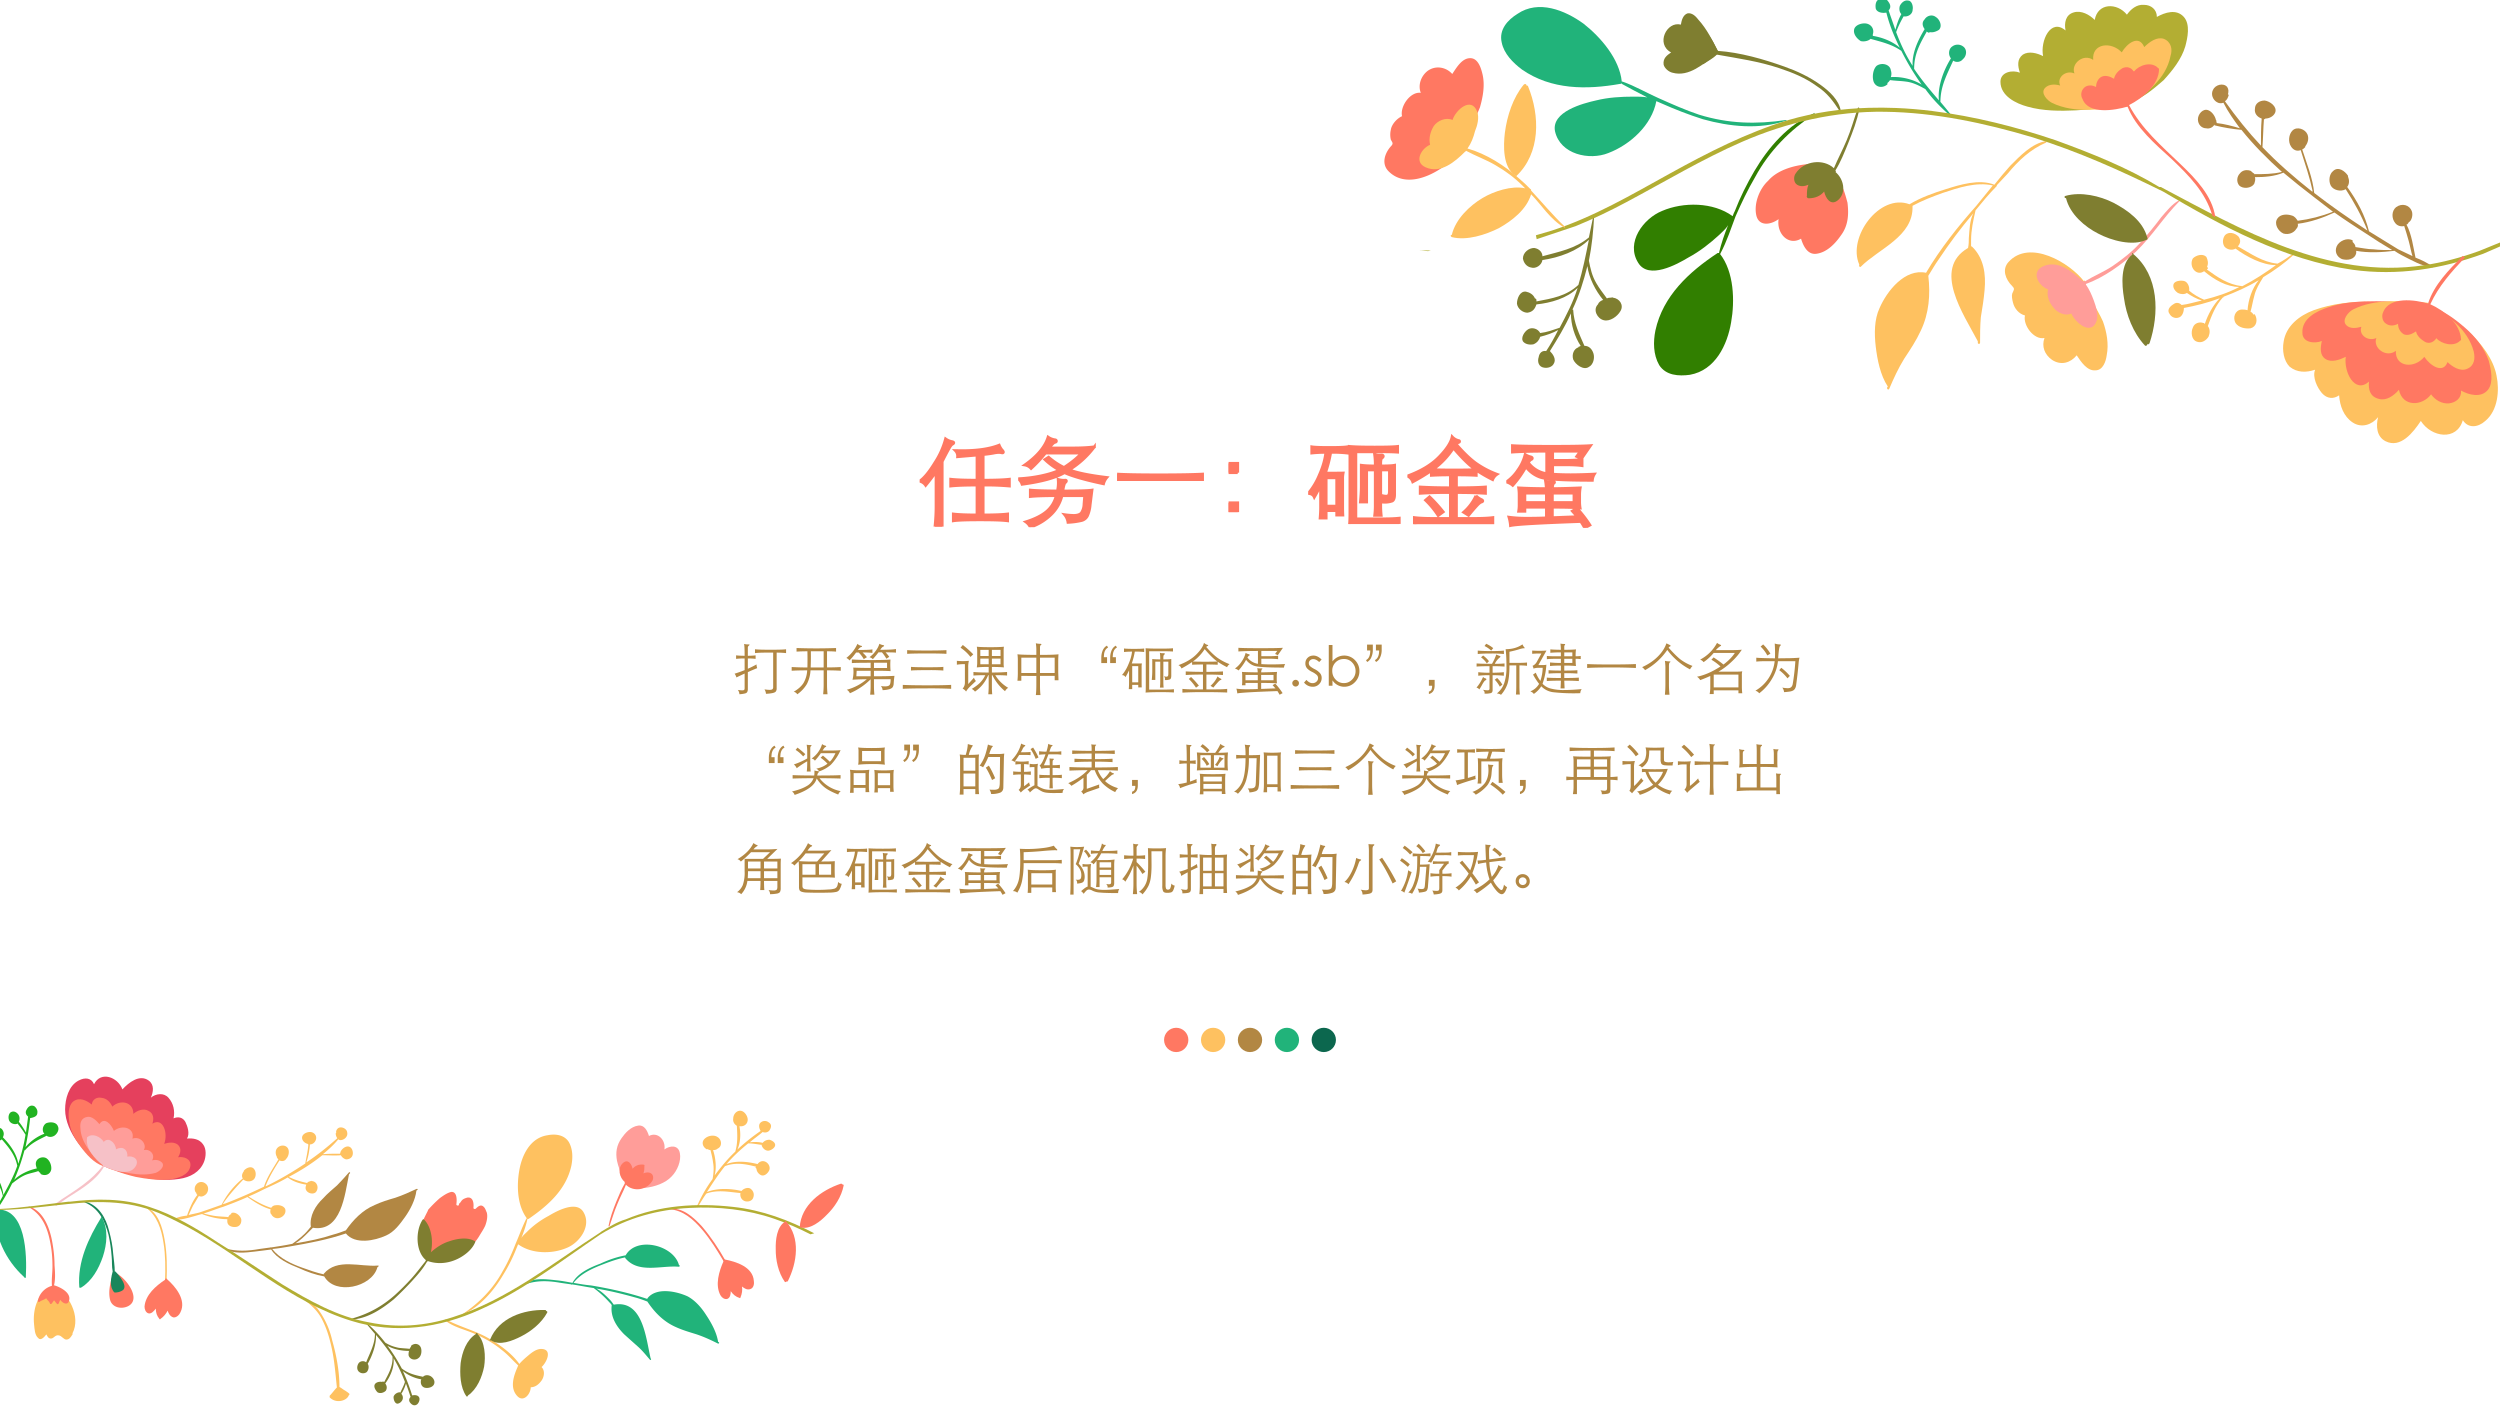 <svg xmlns="http://www.w3.org/2000/svg" xmlns:xlink="http://www.w3.org/1999/xlink" width="960" height="540" viewBox="0 0 720 405"><rect x="0" y="0" width="720" height="405" fill="#333333" stroke="none"/><g data-name="P"><clipPath id="a"><path fill-rule="evenodd" d="M0 405h720V0H0Z"/></clipPath><g clip-path="url(#a)"><path fill="#fff" fill-rule="evenodd" d="M0 405h720V0H0Z"/></g></g><path fill="#ff7862" fill-rule="evenodd" d="M509.22 52.07c2.59-3.03 7.11-4.33 10.99-4.76 3.02-.43 7.55 0 8.41 3.24 1.94 1.74 3.02 6.28 3.45 7.8.43 3.46.21 6.71-1.94 9.52-1.51 2.17-3.88 4.76-6.9 5.2-2.59.43-3.88-2.17-4.53-4.33-3.66 2.16-7.11-1.52-6.46-5.63-2.37 1.73-5.82 2.16-6.47-1.3-.65-3.46 1.08-7.58 3.45-9.74ZM418.25 21.31c1.3-1.95 2.81-4.56 5.18-4.56 2.16 0 3.03 2.61 3.46 4.34.86 3.26.21 6.74-.65 9.78-1.51 3.91-4.1 7.6-4.75 11.94h-.21v-.22c-3.89 5.65-15.11 13.04-21.37 6.74-2.16-2.17-1.08-5.22.65-7.17.86-.87.43-1.09 0-1.95a6.15 6.15 0 0 1 0-2.83c.21-1.52 1.72-3.26 3.23-3.91-.64-2.82 2.38-7.16 5.4-6.73-.86-2.17 0-4.78 1.94-6.3 2.38-1.74 5.4-1.08 7.12.87Z" data-name="P"/><path fill="#fec160" fill-rule="evenodd" d="M590.97 103.63c-2.16-1.52-3.03-3.9-2.16-6.29-3.03.65-6.26-3.68-5.62-6.49-1.72-.44-3.02-1.95-3.45-3.69-.22-.86-.43-1.95-.22-2.6.43-1.08.87-1.3 0-2.16-1.94-1.95-3.02-4.77-1.08-6.93 6.05-6.72 17.71.21 21.81 5.63v-.22s0-.22.22 0c.64 4.33 3.45 7.8 5.18 11.7 1.08 3.03 1.73 6.5 1.08 9.75-.22 1.73-1.08 4.33-3.24 4.33-2.38.22-4.1-2.38-5.4-4.33-1.73 2.16-4.53 3.03-7.12 1.3ZM657.68 98.46c.65-4.55 4.54-7.59 8.64-9.11 5.4-1.95 11.23-2.6 16.84-2.38 4.54 0 9.94 0 14.26 1.73 0 0 .21 0 .21.22 4.75 1.08 9.72 3.25 13.39 6.72 3.46 3.04 7.13 7.81 7.99 12.58.87 4.12.43 9.97-3.24 13.01-2.16 1.95-4.96 2.17-6.48-.22-1.72 6.07-9.07 4.99-12.09.22-2.16 3.25-5.83 8.02-10.15 5.85-2.59-1.3-2.81-4.34-2.16-6.94-1.73 2.17-4.75 3.26-7.34 1.52-2.59-1.73-3.67-4.77-3.89-7.81-1.51 1.09-3.45 1.09-4.96-.65-1.3-1.51-2.81-4.55-1.95-6.72-2.59.87-5.18.87-7.34-.87-1.73-1.73-2.16-4.77-1.73-7.15Z" data-name="P"/><path fill="#b28743" fill-rule="evenodd" d="M636.02 31.76c1.08.43 1.95 1.73 2.17 2.81l.21.22h-.21c.21.22.21.43.21.65 2.16.22 4.54.86 6.7 1.51-1.73-2.38-3.46-4.76-4.75-7.36-.65.22-1.3.22-1.95-.21-1.08-.65-1.73-2.17-1.08-3.47.65-1.51 3.03-2.16 4.11-.86.43.65.43 1.3.21 2.16.22 0 .22 0 .22.22-.22.65-.43 1.3-1.08 1.73 3.24 4.55 6.7 8.88 10.37 12.77 0-2.59 0-5.19.21-7.79-1.29-.43-2.16-1.52-1.94-2.81 0-1.52 1.3-2.38 2.81-2.38 1.51.21 3.67 1.73 3.02 3.46-.43 1.08-1.72 1.73-2.81 1.73 0 0-.21.22-.43.22-.21 2.59-.21 5.19-.43 8.01 4.32 4.54 9.07 8.65 14.26 12.77h.22c-.87-4.12-2.16-7.8-3.46-11.91-1.08.43-2.16 0-2.81-1.08-.86-1.3-.65-3.46.43-4.55 1.3-1.3 3.68-.43 4.32 1.09.44 1.08.22 2.38-.64 3.46v.22c-.22.21-.65.65-.87.65 1.3 4.11 3.03 8.22 3.46 12.55 4.75 3.68 9.72 7.14 14.69 10.39.22.22.43.22.65.43-1.73-4.33-3.89-8.22-6.27-11.9-1.51.86-3.67.21-4.32-1.08-.65-1.3-.43-3.25.65-4.12 1.51-1.51 3.46 0 4.32 1.3v.22c.43 1.08.43 2.16-.22 3.03 2.81 3.89 5.19 8.22 6.27 12.77l8.43 5.19c1.29.65 2.81 1.3 4.1 1.95-.43-1.3-.65-2.81-1.08-4.33-.43-1.51-.86-3.03-1.3-4.33-.86.22-1.94 0-2.59-.86-1.08-1.3-1.08-3.46.22-4.55 1.73-1.3 3.89-.65 4.54 1.09.43 1.08 0 2.81-.87 3.24-.21.44-.43.65-.65.65 1.52 2.82 1.95 6.5 2.6 9.53 1.72.65 3.45 1.51 4.97 2.59V77c-3.03-.22-6.27-2.16-8.86-3.46-.87-.44-1.52-.87-2.16-1.3-3.46.43-7.57.65-11.02 0v.65c-.43 1.95-2.6 2.16-4.11 1.73-1.51-.65-2.16-2.17-1.51-3.68.65-1.52 3.02-2.6 4.54-1.73 0 0 .21.21 0 .43.43.43.86.87.86 1.52 1.73.21 3.46.64 5.19.64 1.73.22 3.67.22 5.4.22-2.59-1.51-4.97-3.03-7.56-4.76-3.03-1.95-6.05-3.9-9.08-6.06-3.24 1.51-6.91 2.81-10.58 3.25.21.43 0 1.08-.44 1.51-.65 1.08-2.16 1.73-3.67 1.3-1.51-.65-2.81-2.81-1.73-4.33.87-1.3 2.81-1.3 4.11-.87.86.22 1.29.87 1.73 1.52 3.45-.43 6.91-1.3 10.15-2.6-1.94-1.51-3.67-2.81-5.62-4.33-2.81-2.16-5.83-4.54-8.64-6.92-2.59 1.08-5.4 1.29-8.21 1.29.22.65 0 1.3-.22 1.95-.86 1.3-3.24 1.52-4.32.44-.86-1.09-.65-2.6.22-3.47.65-.86 1.73-1.08 2.59-.86-.21 0 0-.22 0 0 .43 0 .65.21.87.43.21.22.43.43.64.43v.22c2.6 0 5.41 0 8-.65-4.11-3.68-8.21-7.79-11.67-12.12-2.59-.22-5.18-.65-7.78-1.3v-.22c-.43.87-1.51 1.3-2.37 1.08-1.3 0-2.38-1.08-2.38-2.59 0-1.52 1.51-3.25 3.02-2.6Z" data-name="P"/><path fill="#b3ae33" fill-rule="evenodd" d="M581.73 20.93c-.65-1.95-.86-3.9.86-5.21 1.73-1.08 4.1-.43 5.82.44-.86-4.34 2.16-11.07 6.47-7.38-.43-2.17 0-4.56 2.37-5.21 2.15-.65 4.53.65 6.03 2.17.87-4.99 6.47-4.99 9.27-1.52 1.08-1.52 2.81-3.04 4.96-2.82 1.94 0 3.67 1.3 3.67 3.47 2.37-1.3 5.6-2.38 7.76 0 1.94 2.17 1.07 6.08.43 8.47-1.08 3.69-3.67 6.94-6.25 9.76-3.02 2.61-6.69 5.86-10.78 6.51-.22 0-.43-.21-.43-.21-1.3.86-3.67 1.08-5.18 1.3-2.8.65-5.82.87-8.83 1.08-4.53.22-9.49.22-14.02-1.08-3.23-.87-7.75-3.04-7.75-7.16 0-2.82 3.44-3.48 5.6-2.61Z" data-name="P"/><path fill="#fec160" fill-rule="evenodd" d="M589.01 25.28c1.08-1.08 2.81-1.08 4.32-.65-1.08-2.39 1.73-4.56 4.11-3.47-1.08-2.82 2.59-5.86 5.4-3.91-.43-4.77 5.19-5.42 8.22-2.17 1.51-2.6 4.97-5.2 6.48-1.52 1.51-1.52 3.67-3.03 5.62-2.38 2.16.86 2.59 3.03 1.94 4.99-1.29 6.51-6.91 10.85-12.32 14.1.22.22 0 .44-.21.44-7.13.65-14.91 2.17-21.61-1.09-1.3-.65-3.46-2.82-1.95-4.34Z" data-name="P"/><path fill="#317f00" fill-rule="evenodd" d="M478.7 60.74c6.05-2.6 14.69-2.6 20.3 1.52.22-.65.43-1.09.65-1.52 1.51-3.9 3.45-7.8 5.61-11.48 4.1-6.92 9.72-13.42 17.27-16.67 0-.21.22 0 0 .22-7.12 4.76-12.95 10.61-17.05 18.19-2.16 3.68-3.89 7.36-5.62 11.26-1.29 3.46-2.59 7.36-4.31 10.61 0 .21 0 .21-.22.21 4.1 5.2 4.32 13.64 3.24 19.71-1.08 6.49-4.54 13.85-11.88 15.15-3.24.44-6.91.22-8.85-2.81-1.73-3.03-1.73-6.72-1.08-9.96 2.16-9.96 9.72-16.89 17.92-22.3h.43v-.22c.65-2.6 1.51-5.2 2.59-7.8-.64 1.09-1.72 1.95-2.59 2.82-2.59 2.38-5.61 4.76-8.85 6.49-3.24 1.95-11.44 6.5-14.46 1.52-3.68-5.85 1.51-12.78 6.9-14.94Z" data-name="P"/><path fill="#7f7e30" fill-rule="evenodd" d="M517.15 49.96c2.37-3.69 7.99-4.34 11.01-1.52 1.08-2.6 2.59-5.42 3.67-8.02 1.29-3.04 2.16-6.29 3.24-9.33 0-.21.43-.21.43.22-.65 3.47-1.94 6.72-3.24 9.97-1.08 2.61-2.16 5.43-3.67 7.81.22.22.22.43 0 .43 2.38 1.96 3.24 5.86.86 8.03-2.15 1.95-3.67-.44-4.1-2.39-1.08 1.3-2.59 1.95-4.53 1.95-.22 0-.65-.43-.43-.65 0-1.08 0-2.16.43-3.25-1.08.43-2.16.65-3.24 0s-1.08-2.38-.43-3.25Z" data-name="P"/><path fill="#fec160" fill-rule="evenodd" d="M543.46 111.72c0-.21.21-.21.21-.43-2.16-3.25-3.02-7.8-3.46-11.49-.43-3.68-.43-7.8 1.09-11.05 2.16-4.99 7.34-11.49 13.4-10.19 4.1-6.94 9.29-13.44 14.48-19.29 1.51-1.95 3.24-3.9 4.76-5.86-4.76-1.08-9.95.65-14.49 2.17-3.02 1.09-5.83 2.17-8.64 3.69v.21c.21 8.67-9.73 12.14-14.92 17.35-.22.21-.65-.22-.43-.44v-.22c-3.46-7.8 5.84-20.59 14.48-17.34 3.24-1.95 6.92-3.25 10.38-4.33 4.1-1.3 9.73-3.04 14.05-1.3 1.51-1.95 3.02-3.69 4.54-5.42 2.81-2.82 6.27-6.5 10.37-7.15 0 0 .22.21 0 .43-4.54 1.95-7.99 5.2-11.02 8.89-1.08 1.08-2.16 2.38-3.24 3.46.21 0 0 .22 0 .22-2.16 2.17-4.11 4.55-6.06 6.94-.64 2.82-1.29 5.63-1.29 8.67v1.73h.21c3.46 3.25 4.11 8.02 3.68 12.57-.22 2.61-.65 5.21-1.08 7.81-.22 2.6-.22 4.98-.22 7.37 0 .43-.65.43-.65 0v-.43c-4.1-7.81-13.18-20.81-2.81-26.88.22-1.09.22-1.95.22-2.82.21-2.39.21-4.99 1.3-7.16-3.68 4.34-6.92 8.68-9.95 13.23-1.08 1.51-1.94 3.03-3.02 4.77.64 5.42.21 10.83-2.17 15.82-1.29 2.82-3.02 5.42-4.75 8.02-1.73 2.82-3.03 5.64-4.32 8.67-.22.44-.65.22-.65-.22Z" data-name="P"/><path fill="#ff9d99" fill-rule="evenodd" d="M596.54 90.28c-1.73.87-4.1-.22-5.18-1.74-1.3-1.52-1.95-3.47-1.52-5.2-2.59-.87-4.96-4.77-1.72-6.51 4.32-2.17 8.64 1.3 11.66 4.12h.44v.22c2.81-1.73 5.61-2.82 8.21-4.55 2.81-1.96 5.4-3.91 7.78-6.51 2.16-2.38 4.32-4.99 6.26-7.59 1.52-1.73 3.03-3.69 4.97-4.77.22 0 .44.22.22.22-4.54 4.55-7.78 9.97-12.53 14.53-4.11 3.68-9.08 7.37-14.48 9.32 1.08 1.52 1.73 3.04 2.38 4.77.64 1.74 1.29 3.9.86 5.64-1.51 4.77-6.27.65-7.35-1.95Z" data-name="P"/><path fill="#7f7e30" fill-rule="evenodd" d="M594.81 56.43c4.54-1.3 9.96 0 13.86 1.96 4.11 2.17 8.44 5.22 9.74 10 .22.22 0 .44 0 .44v.21h-.22c-3.9 1.96-10.17.22-13.86-1.74-3.89-1.95-8.22-5.65-9.31-10.22-.43 0-.64-.43-.21-.65ZM617.76 99.53c-3.46-3.68-5.4-8.88-6.05-13.65-.65-3.9-1.08-9.97 2.38-12.57v-.22c-.22 0 0-.21 0-.21.21 0 .21.21.21.21 7.58 6.29 7.58 17.34 4.76 25.79-.21.22-.43.44-.65.22 0 .43-.43.65-.65.43ZM457.6 105.67c-1.51 1.08-3.88-.65-4.53-2.17-.43-1.52.21-3.04 1.51-3.47 0-.22.22-.22.22-.22s.21 0 .43-.21c-1.73-2.61-2.81-6.07-2.81-9.33-1.73 3.91-3.89 7.37-6.04 10.84.86.87 1.94 2.39 1.07 3.69-.43.87-1.72 1.3-2.8 1.08-1.51-.21-1.95-1.73-1.51-3.03.21-1.3 1.08-1.95 2.16-1.74 1.29-1.95 2.37-3.9 3.45-6.07-1.51.87-3.45 1.52-5.18 1.95-.22.87-.87 1.74-1.94 2.17-1.08.22-2.38 0-3.03-.86-.65-1.09.43-2.82 1.51-3.47 1.08-.65 2.81-.22 3.46 1.08 1.94-.22 3.67-.87 5.61-1.52 1.95-3.68 3.89-7.37 5.18-11.49-3.02 3.04-7.77 4.34-11.87 4.77-.43 1.3-1.08 2.17-2.59 2.39-1.3 0-2.81-1.09-3.02-2.6 0-1.52.86-3.69 2.59-3.47 1.08.21 2.16.86 2.59 1.95.21 0 .43.22.43.43v.44c4.53-.87 8.64-1.52 12.09-4.77 1.29-4.34 2.16-8.68 3.02-13.01-3.24 3.25-8.63 5.2-13.38 5.85-.22 1.52-1.95 2.6-3.24 2.17-1.3-.22-2.16-1.3-2.38-2.6 0-1.74 1.73-3.04 3.24-3.04 1.51.22 2.38 1.3 2.38 2.39 4.75-1.3 9.5-2.17 13.38-5.42.43-2.17.87-4.34 1.3-6.29 0-.21.21-.21.21 0-.21 4.34-.64 8.67-1.51 13.01.43 2.17.87 4.33 2.16 6.5.86 1.52 1.94 2.82 3.02 4.34.44-.22.87-.22 1.3-.22 0 0 .22-.22.43 0 1.94.22 3.24 2.17 2.16 3.9-.86 1.52-3.02 3.04-4.75 2.61-1.94-.44-3.24-3.04-1.73-4.56.22-.65.87-1.08 1.51-1.3-2.15-2.6-4.1-6.28-4.53-9.75-1.08 4.33-2.37 8.45-4.32 12.57h.22c.21 3.9 1.73 6.94 3.24 10.41 1.29 0 2.16.86 2.59 2.16.43 1.3 0 3.26-1.3 3.91ZM479.12 18.57c-.21-1.73.87-2.6 2.16-3.47-4.53-2.38-1.29-9.09 2.81-8.01.21-1.3.64-2.82 1.94-3.25 1.29-.21 2.37.87 3.02 1.73 2.59 2.82 4.1 6.07 5.83 9.32v.65h-.22c-.22.21-.22 0-.22 0l-.21.21c-3.67 2.6-7.77 6.5-12.52 5.2-1.08-.22-2.37-1.3-2.59-2.38Z" data-name="P"/><path fill="#7f7e30" fill-rule="evenodd" d="M492.3 10.34c.43.65.86 1.29 1.08 1.73.43.86.86 1.72 1.3 2.58 6.48.44 13.18 2.38 19.23 4.53 3.68 1.3 7.35 3.02 10.6 5.4 2.37 1.72 5.18 4.31 5.62 7.33 0 .22 0 .22-.22.22-1.95-3.02-3.68-5.4-6.7-7.34-3.24-2.37-6.92-3.88-10.81-5.17-5.83-1.95-11.89-2.81-17.94-3.89-1.08 1.08-2.38 1.73-3.67 2.59-.22.22-.44.22-.65 0-1.08-1.29-1.51-3.02-1.3-4.74.43-1.3 1.51-2.81 2.81-3.02 0-.22.43-.43.65-.22Z" data-name="P"/><g data-name="P"><clipPath id="b"><path fill-rule="evenodd" d="M0 405h720V0H0Z"/></clipPath><g clip-path="url(#b)"><path fill="#21b37a" fill-rule="evenodd" d="M533.97 8.6c.21-1.52 2.59-2.16 3.89-1.73 1.3.43 1.95 1.73 1.51 3.02v.44c2.6.43 5.63 1.51 7.79 3.45-1.73-3.45-3.03-6.7-3.89-10.15-1.08.21-2.6 0-3.03-1.08-.22-1.08 0-2.16.65-2.59 1.08-1.09 2.38-.44 3.03.64.64.87.64 1.73 0 2.38.64 1.94 1.29 3.67 1.94 5.62.43-1.52.87-3.03 1.73-4.54-.65-.65-.65-1.73-.43-2.38.43-.86 1.3-1.72 2.38-1.51 1.08 0 1.51 1.73 1.3 2.59 0 1.3-1.3 2.16-2.6 1.95-.86 1.51-1.51 2.81-2.16 4.54 1.3 3.45 2.81 6.69 4.76 9.72-.22-3.68 1.51-7.35 3.46-10.59-.65-.86-.87-1.94 0-2.81.65-1.08 2.16-1.51 3.24-.65 1.08.65 1.95 2.6.87 3.68-.65.43-1.73.86-2.6.65-.22.21-.43.21-.65 0 0 0-.21 0-.21-.22-1.95 3.46-3.68 6.48-3.68 10.8 2.16 3.24 4.54 6.05 7.14 9.08-.44-3.89 1.29-8.65 3.46-12.1-.87-1.08-.65-2.81.43-3.46.86-.65 2.16-.65 3.03 0 1.3.86 1.08 2.81 0 3.67-.65.87-1.95 1.08-2.81.44-1.73 3.88-3.68 7.34-3.68 11.88 1.08 1.29 2.38 2.81 3.46 4.32.22 0 0 .22 0 .22-3.03-2.6-5.62-5.19-7.79-8.21-1.94-1.09-3.67-1.95-5.62-2.17-1.51-.21-3.03-.21-4.54-.43-.22.22-.43.65-.87.87.22.21.22.21 0 .43-1.29 1.08-3.24.86-3.89-.87-.43-1.29-.22-3.45.86-4.53 1.52-1.08 3.9-.43 4.11 1.29.22.65.22 1.3 0 1.95 3.03-.22 6.49.65 8.87 2.16a73.384 73.384 0 0 1-5.84-9.72c-2.81-1.95-5.84-2.6-8.87-3.46-.64.65-1.94.86-2.81.65-1.08-.65-2.16-1.95-1.94-3.24Z"/></g></g><path fill="#ff7862" fill-rule="evenodd" d="M663.09 95.84c-.21-4.11 4.09-6.28 7.54-7.36 4.31-1.51 9.27-1.73 13.79-1.73 3.02 0 6.03.22 8.84.65 1.5.22 3.87.43 5.38 1.08 0 0 0-.22.22-.22 4.09.44 7.97 3.47 10.99 6.06 3.01 2.6 5.6 5.84 6.89 9.52.65 2.38 1.51 6.27-.21 8.43-1.94 2.38-5.39 1.52-7.76.22.21 2.16-1.51 3.46-3.45 3.68-2.15.21-4.09-1.08-5.17-2.6-2.58 3.46-8.19 3.68-9.26-1.3-1.51 1.74-3.67 3.25-5.82 2.6-2.59-.65-3.02-2.81-2.8-4.97-4.1 3.67-7.33-2.82-6.68-7.14-1.73.86-4.1 1.73-5.82.65-1.72-1.09-1.51-3.25-1.08-5.2-2.15.87-5.6.44-5.6-2.37Z" data-name="P"/><path fill="#fec160" fill-rule="evenodd" d="M677.7 89.12c6.48-3.24 14.24-2.38 21.36-1.95.22 0 .44.44.44.65 5.39 2.82 11.22 6.93 12.94 13.43.44 1.95.22 4.12-1.94 4.98-1.94.87-4.31-.65-5.61-1.95-1.29 3.47-4.96 1.09-6.69-1.51-2.8 3.46-8.41 3.03-8.2-1.73-2.8 2.16-6.69-.87-5.61-3.69-2.37 1.09-5.18-.86-4.31-3.24-1.51.43-3.24.64-4.32-.44-1.51-1.51.65-3.9 1.94-4.55ZM632.84 98.44c-1.72-.43-1.94-2.81-1.29-4.11.43-1.3 1.94-1.73 3.02-1.3h.21c0 .22.22.22.22.22.86-2.6 2.37-5.41 4.31-7.36-3.45 1.3-6.9 2.16-10.35 2.81 0 1.08-.43 2.6-1.73 2.82-.86.21-1.94-.22-2.37-1.09-.86-1.08 0-2.16 1.08-2.81.86-.65 1.73-.43 2.37.22 1.94-.22 3.88-.87 5.83-1.3-1.51-.44-3.02-1.3-4.32-2.17-.64.44-1.72.44-2.59 0-.64-.43-1.5-1.3-1.29-2.38.22-1.08 1.94-1.3 3.02-1.08 1.08.22 1.72 1.73 1.51 2.81 1.29 1.09 2.8 1.95 4.31 2.6 3.45-.86 6.9-1.95 10.14-3.68-3.67 0-7.33-2.16-10.14-4.54-.86.65-1.94.65-2.8-.22-.86-.87-1.08-2.38-.43-3.46.86-.87 2.8-1.52 3.88-.44.43.87.65 1.95.21 2.82.22.21.22.43.22.65-.22 0-.22 0-.22.21 3.02 2.17 6.04 4.33 10.14 4.77 3.45-1.74 6.68-3.9 9.7-6.07-3.88 0-8.41-2.38-11.64-4.76-1.08.65-2.59.22-3.24-.65-.64-1.08-.43-2.38.22-3.24 1.08-1.08 2.8-.65 3.88.43.65.87.65 1.95-.21 2.81 3.88 2.17 7.11 4.55 11.43 4.98 1.72-.86 3.23-1.95 4.74-3.03.22 0 .22 0 .22.22-2.81 2.6-5.83 4.76-9.06 6.71-1.08 1.73-2.16 3.46-2.59 5.41-.43 1.51-.65 3.03-1.08 4.54.43.22.65.44.86.87.22-.22.22-.22.44 0 .86 1.52.43 3.46-1.3 3.9-1.51.21-3.45-.22-4.31-1.52-.86-1.51-.22-3.68 1.72-3.89.65 0 1.08 0 1.73.21.22-3.03 1.29-6.28 3.23-8.66-3.23 1.95-6.68 3.47-10.13 4.77 0 .21 0 .21-.22.21-2.15 2.38-3.23 5.2-4.31 8.23.65.86.65 1.94.22 3.03-.65 1.08-1.94 1.95-3.24 1.51Z" data-name="P"/><g data-name="P"><clipPath id="c"><path fill-rule="evenodd" d="M0 405h720V0H0Z"/></clipPath><g clip-path="url(#c)"><path fill="#21b37a" fill-rule="evenodd" d="M447.84 37.8c-1.08-5.64 7.99-8.02 11.88-8.89 3.46-.86 7.14-1.08 10.81-1.08 1.3 0 2.6 0 3.89.22-2.59-1.3-4.97-2.6-7.35-3.9v-.22l-.21.22h-.22c-9.73 1.73-19.88 1.73-28.31-4.12-2.6-1.95-5.19-4.55-5.84-7.8-.86-3.69 1.73-6.5 4.54-8.24 6.05-4.12 13.62-1.08 19.02 2.82 4.97 3.9 10.37 10.18 11.02 16.69h.22c3.67 1.3 6.92 3.25 10.37 4.76 3.89 1.74 7.79 3.47 11.68 4.77 8.43 2.6 16.42 2.82 25.07 1.52.22 0 .22.21 0 .21-7.78 2.61-16.21 1.74-23.99-.43-4.11-1.3-8-2.82-11.89-4.55-.43-.22-1.08-.43-1.51-.65-1.3 6.93-7.57 12.57-13.84 14.95-5.4 2.17-13.83.44-15.34-6.28Z"/></g></g><g data-name="P"><clipPath id="d"><path fill-rule="evenodd" d="M0 405h720V0H0Z"/></clipPath><g clip-path="url(#d)"><path fill="#b3ae33" fill-rule="evenodd" d="m408.83 72.1 3.24.04-.79.19Zm129.4-41.05c2.61-.08 5.23-.06 7.84.05 3.49.14 6.97.44 10.42.87 12.09 1.52 24.17 4.55 35.61 8.45 10.14 3.69 20.5 7.8 29.78 13.44h.43c23.31 12.35 48.13 26.66 75.75 22.54 5.5-.81 10.81-2.25 15.95-4.12l7.24-2.95v1.11l-6.12 2.66c-12.04 4.4-24.62 6.39-37.57 4.6-19.64-2.82-37.77-12.57-54.6-22.54-12.3-6.07-24.38-11.49-37.55-15.61-13.81-4.11-28.05-7.15-42.51-7.36-14.25-.22-28.27 3.03-41.22 8.67-11.44 4.98-22.23 11.48-33.23 17.33-4.75 2.55-9.65 4.89-14.67 6.94l-11.21 3.75-.23-1.12 4.52-1.33c12.09-3.9 23.1-10.4 34.1-16.47 11.01-6.07 22.01-11.71 34.1-15.39 7.53-2.19 15.32-3.29 23.17-3.52Z"/></g></g><path fill="#ff7862" fill-rule="evenodd" d="M686.31 90.02c1.73-4.77 9.29-3.69 12.97-2.6 1.73-5.43 6.05-9.77 9.95-13.67.21 0 .43.22.65.43-3.9 4.13-7.57 8.25-9.95 13.45 3.89 1.74 8.65 5.43 8.86 10.2 0 0 0 .22-.21.22-1.73 1.95-5.41 1.08-6.92-.65-.65 1.08-1.95 1.73-3.24 1.08-1.09-.65-2.38-1.73-2.6-3.04-1.08.66-2.16 1.31-3.46.87-1.08-.65-1.73-1.73-1.73-3.04-1.3.66-2.59.66-3.67-.21-.87-.65-1.08-2.17-.65-3.04ZM600.2 25.29c.87-.87 2.38-.87 3.46-.22 0-1.3.65-2.59 1.73-3.03 1.08-.43 2.37 0 3.45.65.22-1.3 1.3-2.38 2.38-3.03 1.3-.65 2.59-.21 3.24.87h.21c1.3-1.73 4.97-3.03 6.92-.87 0 0 .21 0 .21.22 0 4.54-4.75 8.44-8.64 10.38 3.67 6.93 9.29 11.69 14.91 17.1 4.31 4.11 9.07 9.08 9.93 15.14h-.22s-.21 0-.21-.22c-.22 0-.22-.21-.43-.21-1.95-6.71-6.7-11.47-11.67-16.23-4.75-4.33-10.36-9.09-12.74-15.14-3.67 1.08-11.23 2.38-12.96-2.17-.64-1.08-.43-2.38.43-3.24Z" data-name="P"/><path fill="#fec160" fill-rule="evenodd" d="M439.65 24.65c.22 0 .43 0 .43.21 3.45 8.43 3.67 19.23-3.45 25.92 0 0 0 .22-.21.22l-.22-.22c.22 0 .22 0 .22-.21-3.67-2.38-3.45-8.64-3.02-12.31.64-4.97 2.37-10.16 5.39-13.83.43-.43.86-.21.86.22Z" data-name="P"/><path fill="#fec160" fill-rule="evenodd" d="M411.87 41.69c-.43-1.73 0-3.68 1.07-5.41 1.08-1.52 3.45-2.6 5.39-1.73.86-2.81 5.39-6.92 7.11-2.38.65 1.73 0 4.11-.64 5.62-.43 1.73-1.08 3.46-2.16 4.98 5.39 1.51 10.78 4.97 14.87 8.65 1.3 1.08 2.16 1.95 3.24 3.03.21 0 .21.22.21.43 3.23 3.46 6.25 7.14 9.7 10.38.22.22 0 .44-.22.22-1.94-1.08-3.66-2.81-5.17-4.54-1.51-1.73-2.8-3.46-4.31-4.98-1.29 4.33-5.39 7.57-9.27 9.74-3.88 1.94-9.26 3.68-13.57 2.59-.43-.21-.43-.65 0-.65 1.07-4.54 5.17-8.43 8.83-10.6 3.24-1.94 8.41-3.67 12.29-2.81-.22-.21-.43-.43-.65-.65-2.37-2.38-4.96-4.32-7.97-6.05-2.59-1.52-5.61-2.6-8.41-4.11 0 .21-.21.21-.21.21-3.02 3.03-7.12 6.49-11.43 4.55-3.44-1.52-1.29-5.41 1.3-6.49Z" data-name="P"/><path fill="#ff9d99" fill-rule="evenodd" d="M195.8 332.091c-.44-2.39-2.82-2.24-4.45-1.045.45-2.689-1.93-5.229-4.45-3.884-.45-1.494-1.34-3.287-3.12-2.988-2.08.299-3.71 2.091-4.75 3.585-1.48 2.092-1.78 4.183-1.33 6.573.29 1.195 1.03 4.183 2.37 5.378.59 2.391 3.71 2.54 5.79 2.391 2.67-.299 5.79-1.345 7.57-3.287 1.63-1.643 2.82-4.482 2.37-6.723Z" data-name="P"/><path fill="#fec160" fill-rule="evenodd" d="M15.27 370.274c-.148-.149-.295 0-.148.15l-.147.149s-.147-.149-.147 0c-4.127 1.792-5.453 6.719-5.01 10.899.146 1.195.146 2.986 1.178 3.882.737.896 1.769-.298 2.358-1.045.295.597.589 1.194 1.326 1.194.885 0 1.179-1.194 2.358-.895.737.149 1.327 1.194 2.063 1.194.885 0 1.327-.746 1.769-1.493.147 0 0-.149 0-.299 2.505-4.777-1.032-11.645-5.6-13.736Z" data-name="P"/><path fill="#ff7862" fill-rule="evenodd" d="M33.065 366.5h-.298s0 .15-.149.15l.149-.15h-.149c0 .15 0 .299-.15.449v.15c-.746 2.394-1.343 4.938-.746 7.332.597 2.095 3.134 2.694 5.075 1.796 4.328-2.095-.896-8.679-3.732-9.727ZM130.84 361.737c-2.38.894-5.36 1.638-7.73 0-1.79-1.34-2.23-3.871-2.23-5.956 0-2.68 1.18-4.764 2.37-7.147v-.149a36.964 36.964 0 0 1 3.42-3.424c1.04-.745 2.08-1.489 3.27-1.787 1.79-.149 1.64 2.531 1.49 3.573 0 .447.74.447.74.149v-.297c.45-.298.6-.745.9-1.043.44-.446 1.04-.595 1.48-.744 1.79-.298 1.94 1.787 1.79 2.978 0 .149.15.298.44.298.15 0 .3-.149.3-.149.6-.596 1.34-1.192 2.08-.596.6.447.75 1.191 1.04 1.787.3 1.191 0 2.531-.44 3.722-.45 1.042-1.19 2.085-1.79 3.127-1.78 2.829-3.86 4.467-7.13 5.658Z" data-name="P"/><path fill="#e5405d" fill-rule="evenodd" d="M58.459 329.542c-1.041-1.491-2.826-1.789-4.61-1.64.892-1.342.148-3.577-.447-4.77-.743-1.341-2.082-1.64-3.42-1.043.446-2.087 0-4.323-1.487-5.963-1.339-1.49-3.57-1.192-5.057 0 .744-1.639 1.041-3.726-.595-4.919-2.677-1.938-5.8.596-7.585 2.534-1.338-3.577-6.246-5.366-8.18-1.49-.743-1.789-2.528-2.087-4.461-1.044-2.826 1.491-3.867 5.217-3.867 8.348 0 3.279 1.636 6.856 3.718 9.54 1.933 2.832 4.908 4.919 8.031 6.409v.149c2.677 1.789 6.395 2.534 9.518 3.13 3.718.895 7.734 1.342 11.601.746 3.123-.447 5.949-1.938 7.138-4.919.595-1.491.744-3.727-.297-5.068Z" data-name="P"/><path fill="#ff7862" fill-rule="evenodd" d="M51.279 333.299c.74-1.192 1.036-2.532 0-3.574-1.035-.894-2.662-.745-3.994-.298 1.184-2.979-.295-7.744-3.402-5.808.444-1.34.444-2.979-1.183-3.723-1.331-.745-3.106-.149-4.29.893 0-3.574-3.845-4.169-6.064-2.085-.592-1.34-1.627-2.382-3.106-2.531-1.332-.298-2.663.447-2.811 1.936-1.479-1.192-3.55-2.234-5.325-.894-1.479 1.192-1.479 3.872-1.183 5.659.296 2.681 1.627 5.212 3.254 7.297 1.627 2.234 3.846 4.766 6.508 5.659.148 0 .148 0 .148-.149.888.745 2.515 1.192 3.402 1.49 1.923.744 3.994 1.34 5.917 1.787 3.106.595 6.36 1.042 9.615.744 2.366-.298 5.62-1.191 6.064-3.872.296-2.085-1.923-2.829-3.55-2.531Z" data-name="P"/><path fill="#ff9d99" fill-rule="evenodd" d="M46.758 334.949c-.743-.895-1.931-1.045-2.97-.746 1.039-1.641-.594-3.431-2.376-2.983 1.04-1.641-1.039-4.177-3.267-3.282.743-3.132-2.969-4.176-5.345-2.237-.742-1.939-2.821-4.177-4.158-1.939-.89-1.045-2.227-2.387-3.563-2.089-1.634.299-2.079 1.641-1.931 3.133.149 4.474 3.564 8.054 6.831 10.888-.149.149-.149.299.148.299 4.603 1.342 9.8 3.132 14.7 1.79.891-.299 2.673-1.641 1.931-2.834Z" data-name="P"/><path fill="#f6c1c7" fill-rule="evenodd" d="M39.032 333.697c-.593-.596-1.483-.745-2.373-.596.148-.745-.148-1.787-.89-2.234-.593-.447-1.631-.298-2.372.149 0-.894-.593-1.936-1.335-2.383-.741-.596-1.631-.447-2.224.298v-.149c-.89-1.341-3.114-2.532-4.597-1.341-.149 0-.149 0-.149.149-.593 3.128 2.225 6.256 4.597 8.043-3.262 4.319-7.711 7-12.011 9.83-.593.447-1.187.893-1.928 1.34.148.298.297.447.445.447 1.038-.745 2.224-1.638 3.411-2.383 3.707-2.383 8.156-4.915 10.38-8.936 2.373 1.042 7.266 2.979 9.046 0 .445-.596.593-1.638 0-2.234Z" data-name="P"/><path fill="#ff7862" fill-rule="evenodd" d="M15.556 370.161c.447-1.789.298-3.876.149-5.814 0-2.385-.298-4.771-.746-7.156-.745-3.727-2.534-8.498-6.56-9.691-.149 0-.149.149-.149.149 4.026 2.236 5.517 6.262 6.262 10.436.447 2.237.596 4.473.596 6.709 0 1.789-.298 3.727-.149 5.517-2.087.596-3.578 2.236-4.025 4.174a.33.33 0 0 0 .447.447c.596-.447 1.342-.596 1.938-1.043.298.596.895.894 1.044 1.491.149.298.447.149.596 0 .149-.299.448-.597.597-.895.298.298.447.596.745.895.149.298.448.298.597 0 .149-.299.298-.746.447-1.044.596.894 2.087 1.789 2.535.298.745-2.385-2.684-4.025-4.324-4.473Z" data-name="P"/><path fill="#19865b" fill-rule="evenodd" d="M33.199 366.169h-.149c0-1.631-.299-3.411-.448-5.042-.149-2.224-.596-4.449-1.193-6.674-.895-3.707-2.983-7.415-7.01-8.453-.149 0-.149.297 0 .297 4.027 1.631 5.817 5.339 6.861 9.343.447 2.076.746 4.152.895 6.229.149 1.334 0 2.966.298 4.3-.447 1.632-.746 3.263-.298 4.746.149.297.447 1.187.895 1.335.745 0 1.342-.148 1.939-.445 2.386-1.038-.895-4.746-1.79-5.636Z" data-name="P"/><path fill="#21b37a" fill-rule="evenodd" d="M29.332 350.573c.148-.149.148-.149.148-.299 0 0 0-.149-.148 0 0 0 0 .15-.148.299-3.688 5.971-6.934 12.838-6.344 20.153 0 .149.148.149.295.149h.148c3.246-1.941 5.164-5.523 6.344-8.957 1.18-3.583 1.623-7.912-.295-11.345Z" data-name="P"/><path fill="#fec160" fill-rule="evenodd" d="M47.378 356.847c-.597-3.281-1.793-7.755-5.229-9.097H42c3.287 2.386 4.482 6.264 5.079 10.141.598 3.58.598 7.457.448 11.186 0 .298.449.298.449 0 .149-4.027.149-8.203-.598-12.23Z" data-name="P"/><path fill="#ff7862" fill-rule="evenodd" d="M48.131 368.422c0-.149-.148-.297-.148-.149-.295-.148-.443 0-.443.297-2.662 1.782-5.619 4.305-5.915 7.719 0 .742.296 1.633 1.035 1.93.887.297 1.627-.594 2.218-1.336 0 1.187.296 2.078 1.035 2.969 0 .148.296.148.296 0 .887-.594 1.626-1.485 2.07-2.375.296.89.739 1.632 1.626 1.929.888.149 1.775-.742 2.071-1.484 1.774-3.563-1.479-7.422-3.845-9.5Z" data-name="P"/><g data-name="P"><clipPath id="e"><path fill-rule="evenodd" d="M0 405h720V0H0Z"/></clipPath><g clip-path="url(#e)"><path fill="#21b37a" fill-rule="evenodd" d="M7.448 367.531c.302-5.786.151-20.031-8.746-19.141v.149c-.15 0-.15 0-.15.148-.302 7.122 3.015 14.245 8.444 19.141 0 .297.452.297.452 0v-.297Z"/></g></g><path fill="#fec160" fill-rule="evenodd" d="M99.966 330.189c-.893.149-1.636.891-1.934 1.633v.149c0 .148-.148.297-.148.297-1.636 0-3.272 0-4.908.148 1.636-1.336 3.123-2.672 4.461-4.306.298.297.744.297 1.19.149.892-.297 1.633-1.188 1.339-2.227-.149-1.04-1.785-1.782-2.677-1.04-.298.297-.595.743-.446 1.337-.149 0-.149 0-.149.148 0 .446.149.891.446 1.336-2.825 2.525-5.799 4.9-8.922 6.979.594-1.633.892-3.415 1.041-5.197.892 0 1.635-.742 1.784-1.633.149-1.039-.595-1.782-1.487-1.93-1.041-.149-2.825.594-2.528 1.93.149.742.892 1.336 1.636 1.485 0 0 0 .148.148.148-.148 1.93-.594 3.712-.892 5.494-3.569 2.375-7.286 4.603-11.301 6.533h-.149c1.041-2.673 2.528-5.048 4.015-7.424.595.297 1.487.297 1.933-.446.744-.742 1.041-2.227.446-3.118-.743-1.039-2.379-.89-3.123.149-.446.594-.446 1.633 0 2.376v.148c.149.297.298.445.446.594-1.487 2.524-3.271 5.048-4.163 7.869-3.718 1.782-7.436 3.415-11.302 4.9-.297 0-.446.148-.595.148 1.785-2.672 3.867-4.899 5.948-7.126.893.742 2.38.742 3.123-.149.595-.742.595-2.079 0-2.821-.743-1.039-2.23-.445-2.974.445v.149c-.446.594-.743 1.336-.297 2.079-2.528 2.078-4.61 4.602-6.097 7.572-2.082.742-4.164 1.485-6.395 2.227-1.041.297-2.082.446-3.123.743.447-.891.893-1.931 1.339-2.822.595-.89 1.041-1.781 1.636-2.672.594.297 1.189.148 1.784-.297.892-.594 1.19-2.079.446-2.97-.892-1.039-2.379-1.039-3.123.149-.446.594-.446 1.782.149 2.227 0 .297.149.445.298.594-1.339 1.633-2.231 3.86-2.975 5.939-1.338.148-2.676.445-3.866 1.039v.149c2.082.148 4.461-.594 6.543-1.188.446-.148 1.041-.297 1.636-.445 2.23.89 4.907 1.484 7.287 1.484v.594c0 1.337 1.338 1.782 2.528 1.634 1.04-.149 1.635-1.04 1.487-2.228-.298-1.039-1.636-2.227-2.826-1.781 0 0-.149.148 0 .297a1.339 1.339 0 0 0-.892.89c-1.19-.148-2.379-.148-3.569-.297-1.19-.148-2.379-.445-3.569-.742 1.933-.594 3.718-1.336 5.651-1.93 2.379-.891 4.758-1.782 6.989-2.821 2.082 1.485 4.164 2.821 6.692 3.563-.149.446-.149.743 0 1.188 0 0 0 .149.149.149.297.742 1.189 1.336 2.081 1.187 1.19-.148 2.38-1.336 1.934-2.672-.446-.891-1.785-1.188-2.677-1.04-.595 0-1.041.297-1.338.743-2.38-.743-4.462-1.93-6.544-3.267 1.488-.594 2.975-1.336 4.462-2.078 2.23-1.04 4.61-2.079 6.84-3.415 1.487 1.187 3.42 1.781 5.354 2.078-.149.446-.298.891-.149 1.337.297 1.039 1.933 1.633 2.825.891.595-.594.744-1.634.298-2.376-.298-.594-.892-.891-1.636-.891h.149s0-.148-.149 0c-.149 0-.297.148-.595.148-.149.149-.297.149-.446.297v.149c-1.933-.446-3.569-.891-5.353-1.782 3.42-1.782 6.691-3.86 9.666-6.236 1.784 0 3.569.149 5.353 0a2.362 2.362 0 0 0 1.487 1.188c.892 0 1.782-.445 1.932-1.485.15-1.039-.44-2.375-1.634-2.227Z" data-name="P"/><path fill="#b28743" fill-rule="evenodd" d="M119.93 342.419c-1.93.894-3.86 1.789-6.08 2.534-2.08.596-4.01 1.192-5.93 2.087-3.56 1.49-6.23 4.322-8.312 7.304-1.186.447-2.373.894-3.56 1.192-3.56 1.193-7.268 1.938-10.976 2.534 1.335-.745 2.67-2.087 3.708-3.13l1.335-1.342c8.158 1.342 9.197-9.539 10.385-15.353.15-.149.15-.298.3-.298.14-.298-.15-.447-.3-.298-1.188 1.342-2.227 2.534-3.413 3.726-1.335 1.193-2.819 2.385-4.005 3.727-2.225 2.087-4.005 5.068-3.56 8.198-.297.298-.445.596-.742.895-1.335 1.639-2.967 2.832-4.598 4.024-2.077.447-4.154.745-6.082 1.044-.148-.15-.148 0-.148 0-1.039.149-2.225.298-3.264.447-3.263.596-6.526.745-9.79-.149 0-.149-.148 0 0 .149 2.374 1.49 5.934 1.043 8.455.745 1.632-.149 3.264-.447 4.747-.596 1.632 2.683 5.34 4.322 8.01 5.366 2.225 1.043 4.747 1.938 7.268 2.385 3.115 5.515 13.652 3.13 15.282-2.534v-.149h.15c.29-.149.29-.596 0-.447-5.05.447-11.723-2.236-15.58 2.385v.149c-2.077-.448-4.153-1.193-6.23-1.938-2.967-1.044-6.527-2.683-8.603-5.366 1.78-.149 3.411-.447 5.191-.746 5.192-.894 10.829-1.937 16.02-3.726 2.672 3.279 8.312 2.087 11.572.596 2.37-1.043 4-3.279 5.49-5.366 1.48-2.087 2.96-4.919 3.26-7.602.15 0 .15-.149.3-.149.15-.149 0-.447-.3-.298Z" data-name="P"/><path fill="#fec160" fill-rule="evenodd" d="M100.6 401.39c-.3-.298-.745-.596-1.192-.894-.597-.298-1.044-.745-1.641-1.043 0-4.469-.895-9.237-2.088-13.409a24.123 24.123 0 0 0-3.132-7.598c-1.044-1.639-2.685-3.725-4.773-4.321-.149 0-.149.149-.149.149 1.939 1.639 3.43 2.831 4.773 5.066 1.342 2.384 2.237 5.065 2.834 7.598 1.044 4.172 1.342 8.344 1.789 12.664-.745.745-1.342 1.64-2.088 2.384v.447c.895.894 1.939 1.192 3.132 1.043 1.044-.149 2.085-.745 2.385-1.639.15-.149.3-.298.15-.447Z" data-name="P"/><g data-name="P"><clipPath id="f"><path fill-rule="evenodd" d="M0 405h720V0H0Z"/></clipPath><g clip-path="url(#f)"><path fill="#7f7e30" fill-rule="evenodd" d="M123.76 396.214c-.74-.298-1.49-.15-1.93.298-2.24-.447-4.17-.894-6.11-2.383-1.19-2.234-2.53-4.468-4.16-6.553 1.78 1.043 4.16 1.49 6.25 1.49-.15.446-.15.893-.15 1.191.3 1.34 1.93 1.638 2.83.893.89-.595 1.04-2.084.74-2.978-.45-1.191-1.79-1.489-2.83-.596v.149c-.15.298-.29.447-.44.745-1.05-.149-2.09-.149-3.13-.298-1.49-.298-2.68-.745-3.87-1.489-1.64-2.085-3.42-4.021-5.36-5.659-.15-.149-.15 0-.15.149.9 1.042 1.64 1.936 2.53 2.978 0 2.979-1.48 5.51-2.53 8.191a1.588 1.588 0 0 0-2.08.149c-.6.744-.74 2.085.15 2.68.59.447 1.49.447 2.08 0 .6-.595.75-1.787.3-2.382 1.34-2.383 2.53-5.659 2.38-8.34 1.64 1.936 3.28 4.021 4.76 6.255.15 2.829-1.19 5.063-2.38 7.297-.15 0-.15 0-.29-.15-.15 0-.15 0-.3.15-.6-.15-1.49 0-1.94.447-.74.744 0 1.936.6 2.531.74.447 1.78.15 2.38-.447.45-.744.3-1.489-.15-2.084 1.49-2.085 2.68-4.766 2.38-7.298 1.34 2.234 2.38 4.468 3.28 6.85-.3 1.043-.9 2.086-1.34 3.128 0 0 0-.149-.15-.149-.75 0-1.64.596-1.79 1.34 0 .745.3 1.787 1.04 1.936.6 0 1.19-.446 1.49-1.042.3-.596.15-1.34-.3-1.787.6-.894 1.05-1.936 1.34-2.978.45 1.19.9 2.531 1.34 3.871-.44.447-.59 1.043-.14 1.639.59.744 1.33 1.042 2.08.446.45-.446.74-1.191.59-1.787-.29-.893-1.34-.893-2.08-.744a56.258 56.258 0 0 0-2.68-7c1.49 1.192 3.42 2.085 5.36 2.383l-.15.15v.148c-.15.894.15 1.787 1.04 2.085 1.04.298 2.68-.149 2.83-1.34.15-.894-.59-1.787-1.34-2.085Z"/></g></g><path fill="#7f7e30" fill-rule="evenodd" d="M136.58 357.376c-2.08-1.19-5.2-.595-7.28.149-1.93.596-3.71 1.786-5.2 3.126.74-3.275.15-7.293-1.93-9.377-.15-.149-.3-.149-.45 0-2.08 3.126-2.08 9.079.9 11.609v.298c-.15 0-.15.149-.15.149-1.34 1.637-2.53 3.274-4.01 4.912a71.768 71.768 0 0 1-4.76 4.763c-3.71 3.274-7.57 5.358-12.18 6.697-.14 0-.14.298 0 .298 4.46-.298 8.62-3.126 11.89-5.805a88.406 88.406 0 0 0 5.2-5.209c1.48-1.637 3.11-3.423 4.3-5.507h.15c0-.149 0-.298.15-.298 2.52.893 5.35.744 7.87-.298 2.23-.893 4.9-2.828 5.8-5.209 0-.149-.15-.298-.3-.298Z" data-name="P"/><path fill="#fec160" fill-rule="evenodd" d="M167.97 348.978c-2.08-3.275-7.73-.149-9.96 1.191-2.23 1.191-4.31 2.679-6.1 4.466-.59.595-1.34 1.19-1.78 1.935a34.803 34.803 0 0 0 1.78-5.508h.3c5.65-3.87 10.85-8.485 12.34-15.333.45-2.233.45-4.763-.74-6.847-1.34-2.084-3.87-2.382-6.1-1.935-5.06.744-7.44 5.805-8.18 10.271-.74 4.317-.59 9.974 2.23 13.695h-.15c-1.19 2.382-2.08 4.912-3.12 7.294-1.04 2.68-2.23 5.359-3.72 7.89-2.82 5.21-6.84 9.229-11.75 12.504-.14 0 0 .149 0 .149 5.21-2.382 9.08-6.848 11.9-11.611a46.7 46.7 0 0 0 3.87-7.741c.15-.298.29-.744.44-1.042 3.87 2.828 9.82 2.828 13.98 1.042 3.72-1.488 7.29-6.401 4.76-10.42ZM155.82 388.497c-1.34 0-2.68 1.043-3.57 1.789-.89.745-1.94 1.639-2.68 2.534-2.23-3.131-5.81-5.665-9.23-7.603-3.73-2.087-8.05-3.13-11.92-5.217-.15 0-.29.149-.15.298 1.2 1.044 2.68 1.64 4.17 2.236 2.09.746 4.32 1.491 6.26 2.534 2.08 1.044 4.02 2.236 5.81 3.727 1.78 1.342 3.12 2.981 4.76 4.472-.15.149-.15.149-.15.298-1.19 2.683-2.38 6.112-.15 8.497 1.79 1.938 3.88-.596 3.88-2.534 1.34 0 2.38-.894 3.12-1.938.75-1.043 1.05-2.832 0-3.876 1.49-1.341 3.28-5.217-.15-5.217Z" data-name="P"/><path fill="#7f7e30" fill-rule="evenodd" d="M137.52 384.173c0-.149 0-.298-.14-.298-.3 0-.3.149-.3.298-2.79 1.791-3.97 5.222-4.41 8.355-.29 3.133-.15 7.012 1.62 9.549.14.298.59 0 .44-.15 2.65-1.79 4.12-5.37 4.7-8.354.45-2.835.3-7.162-1.91-9.4ZM157.31 377.574c0-.15-.15-.299-.3-.299-6.23-.15-13.34 2.244-15.86 8.53 0 0 0 .149-.15.149 0 .15.15.15.3.15v-.15c2.52 1.796 6.37.15 8.74-1.047 2.97-1.497 5.93-3.891 7.56-6.884.15-.299-.15-.449-.29-.449Z" data-name="P"/><path fill="#ff7862" fill-rule="evenodd" d="M187.51 337.937c-.74-.446-1.48-.298-2.21 0 .29-.744.29-1.338.29-2.231.15-.148-.15-.297-.29-.297-1.33-.149-2.37.297-3.11 1.19-.29-1.339-1.33-2.974-2.8-1.636-1.63 1.487-1.04 4.163.59 5.501-.15.149-.15.297 0 .297-1.04 1.784-1.78 3.569-2.51 5.353-.89 2.23-1.78 4.609-2.22 6.987 0 .149.3.149.3 0 .73-2.081 1.32-4.163 2.21-6.244.74-1.933 1.77-3.717 2.51-5.65 2.07 2.082 5.91 1.636 7.54-1.04.44-.595.44-1.784-.3-2.23Z" data-name="P"/><path fill="#fec160" fill-rule="evenodd" d="M211.17 322.135c-.15.894.3 1.64 1.04 2.087.15 2.534.3 4.919-.45 7.453-2.23 2.087-4.16 4.472-5.95 6.857.6-2.236.3-5.068-.45-7.304.6 0 1.05-.149 1.34-.447 1.34-.597 1.19-2.534 0-3.28-1.04-.745-2.68-.447-3.57.298-1.19.895-.89 2.385.3 3.131.15.149.3 0 .3 0 .29.149.59.298.89.298.3 1.192.6 2.385.74 3.577.3 1.64.15 3.131-.14 4.771-1.79 2.385-3.28 5.068-4.47 7.751 0 .149.15.298.3.149.74-1.193 1.49-2.534 2.38-3.727 3.27-1.192 6.55-.447 9.82-.149-.15.895.15 1.789 1.05 2.236.89.447 2.38.149 2.67-1.043.3-.895 0-1.789-.74-2.385-.74-.597-2.08-.149-2.68.596-3.12-.745-6.99-.894-9.97.298 1.64-2.534 3.27-5.068 5.21-7.453 3.12-1.193 5.95-.596 8.93.149 0 0 0 .149-.15.149 0 .149.15.298.3.447 0 .746.59 1.491 1.19 1.789 1.04.596 2.23-.596 2.53-1.491.3-1.043-.45-2.087-1.34-2.385-.89-.298-1.64.149-2.08.746-2.98-.746-6.26-1.044-8.94 0 1.94-2.236 4.02-4.174 6.26-5.963 1.34 0 2.68.298 4.01.447 0 0-.14 0-.14.149.29.895 1.19 1.64 2.08 1.491.74-.149 1.94-.894 1.79-1.789-.15-.745-1.05-1.192-1.64-1.341-.75 0-1.49.298-1.94.894-1.19-.298-2.53-.298-3.72-.149 1.19-1.043 2.53-1.938 3.72-2.981.6.298 1.49.149 1.94-.448.59-.894.74-1.788-.3-2.385-.59-.447-1.49-.447-2.08 0-.9.597-.6 1.789-.15 2.535a58.43 58.43 0 0 0-6.7 5.366c.89-1.938 1.04-4.472.6-6.708H213.4c1.04 0 1.94-.745 1.94-1.938 0-1.043-1.04-2.683-2.38-2.534-1.05.149-1.79 1.193-1.79 2.236Z" data-name="P"/><path fill="#21b37a" fill-rule="evenodd" d="M206.95 386.515s-.15 0-.15-.15c-.44-2.692-1.93-5.385-3.42-7.629-1.33-2.094-3.12-4.188-5.35-5.385-3.27-1.495-9.07-2.692-11.59.599v.149c-5.36-1.795-10.86-2.991-16.21-3.889-1.63-.149-3.42-.448-5.05-.748 2.08-2.692 5.5-4.188 8.62-5.385 1.93-.748 4.01-1.495 6.24-1.944v.149c3.72 4.637 10.41 2.095 15.47 2.543.29 0 .29-.448.14-.448-.14 0-.14-.15-.14-.15-1.64-5.684-12.2-8.227-15.32-2.692-2.52.448-5.05 1.346-7.28 2.393-2.83 1.047-6.54 2.692-8.03 5.534-1.64-.299-3.12-.598-4.76-.748-2.67-.299-6.24-.747-8.62.748 0 .15 0 .3.15.3 3.27-1.048 6.39-.898 9.81-.3l3.12.449c0 .15.15.15.15 0 2.08.299 4.16.748 6.25 1.047a29.068 29.068 0 0 1 4.46 4.039c.29.299.59.598.74.897-.45 3.291 1.34 6.133 3.57 8.377 1.33 1.197 2.67 2.393 4.01 3.59 1.34 1.197 2.38 2.543 3.42 3.739.15.15.45 0 .3-.149 0-.15-.15-.299-.15-.449-1.34-5.834-2.23-16.753-10.56-15.257-.44-.599-.74-1.047-1.19-1.496-1.04-1.047-2.37-2.393-3.86-3.141 3.72.598 7.43 1.496 11.15 2.543 1.19.299 2.38.748 3.57 1.196 2.08 3.141 4.75 5.834 8.17 7.33 1.94.897 4.02 1.496 5.95 2.094 2.23.748 4.16 1.645 6.24 2.692.3 0 .45-.299.15-.448Z" data-name="P"/><path fill="#ff7862" fill-rule="evenodd" d="M202.13 353.165c-2.38-2.534-5.66-5.665-9.38-4.92 4.02.299 7 2.982 9.53 5.964 2.38 2.832 4.31 5.963 6.25 9.243.15.298.6 0 .45-.298-1.94-3.429-4.17-6.858-6.85-9.989Z" data-name="P"/><path fill="#ff7862" fill-rule="evenodd" d="M208.83 362.75h-.3c-.14.149-.29.299-.14.448-1.33 2.987-2.51 6.87-.89 9.857.44.747 1.18 1.195 1.92 1.046.89-.299 1.03-1.344 1.03-2.241.6.897 1.48 1.643 2.52 1.942.14.149.29 0 .29-.149.44-1.046.59-2.091.44-3.137.74.598 1.48 1.046 2.37.747 1.03-.299 1.18-1.643 1.03-2.39-.29-4.032-5.17-5.526-8.27-6.123Z" data-name="P"/><g data-name="P"><clipPath id="g"><path fill-rule="evenodd" d="M0 405h720V0H0Z"/></clipPath><g clip-path="url(#g)"><path fill="#21b321" fill-rule="evenodd" d="M16.68 324.404c-.444-1.345-2.371-1.345-3.408-.897-.889.598-1.186 1.795-.741 2.692l.148.149s0 .15.148.15c-2.075.747-4.15 2.242-5.483 3.887.592-2.841 1.037-5.532 1.333-8.373.89-.149 2.075-.448 2.075-1.495.148-.747-.296-1.495-.889-1.943-1.037-.449-1.778.149-2.223 1.046-.445.748-.148 1.495.445 1.944-.149 1.495-.445 3.139-.593 4.635-.593-1.047-1.334-2.243-2.075-3.14.296-.598.296-1.495-.148-2.093-.445-.598-1.186-1.047-1.927-.748-.89.299-1.037 1.645-.741 2.392.296.897 1.482 1.346 2.371 1.047v-.15a26.478 26.478 0 0 1 2.372 3.29c-.445 2.84-1.186 5.681-2.075 8.372-.445-2.841-2.372-5.532-4.446-7.625.444-.897.296-1.644-.297-2.392-.74-.598-2.075-.598-2.668.15-.74.747-1.185 2.242-.148 2.84.593.449 1.482.449 2.223.15.149.149.297.149.445 0 0 0 0-.15.148-.15 1.927 2.243 3.853 4.485 4.446 7.625-1.037 2.99-2.52 5.682-4.001 8.373-.297-3.14-2.372-6.579-4.595-8.971.445-.897 0-2.093-.74-2.542-.89-.448-1.927-.149-2.52.449-.741.897-.296 2.243.593 2.99.74.598 1.778.449 2.223-.299 1.926 2.841 4.15 5.233 4.89 8.672-.74 1.345-1.481 2.691-2.074 4.037-.149.149 0 .149.148.149 1.778-2.392 3.26-5.083 4.594-7.774 1.334-1.047 2.52-1.944 4.002-2.542 1.185-.449 2.371-.598 3.557-1.047.148.299.444.449.592.598 0 .15 0 .15.149.299 1.185.598 2.667.15 2.964-1.345.148-1.196-.445-2.691-1.482-3.289-1.186-.598-2.964.149-2.964 1.644 0 .449.148.897.296 1.346-2.223.448-4.89 1.644-6.52 3.289a57.936 57.936 0 0 0 2.963-8.522h.148c1.779-2.093 3.854-2.99 6.225-4.186.593.448 1.482.448 2.223 0 .889-.598 1.482-1.794 1.037-2.692Z"/></g></g><g data-name="P"><clipPath id="h"><path fill-rule="evenodd" d="M0 405h720V0H0Z"/></clipPath><g clip-path="url(#h)"><path fill="#b3ae33" fill-rule="evenodd" d="M31.54 345.551c3.825.168 7.65.765 11.438 2.034 6.981 2.238 13.517 6.118 19.607 10.148 6.239 3.88 12.329 8.058 18.568 12.088 7.872 4.775 16.042 9.401 25.247 11.043 8.03 1.641 16.05 1.045 23.92-1.492 15.75-4.925 28.97-15.67 42.63-24.475l.15-.149c2.23-1.343 4.6-2.836 7.13-3.582 9.65-4.029 20.35-4.775 30.9-3.581 8.35.895 16.04 3.805 23.37 7.597l-1.07.303c-3.37-1.707-6.82-3.237-10.42-4.468-7.73-2.686-16.19-3.582-24.36-3.134-9.06.448-17.98 2.836-25.7 7.611-11.29 7.611-22.13 16.117-34.61 21.639-11.73 5.372-24.66 7.163-37.13 3.283-17.532-5.372-31.495-18.505-47.389-27.16-4.307-2.239-8.615-4.478-13.368-5.671-4.605-1.194-9.358-1.493-14.26-1.344-9.061.448-18.122 2.239-27.332 2.239-.148 0-.148-.298 0-.298h1.04c6.684-.299 13.22-1.344 19.756-2.09h.446c3.787-.447 7.612-.709 11.437-.541Z"/></g></g><g data-name="P"><clipPath id="i"><path fill-rule="evenodd" d="M0 0h720v405H0"/></clipPath><g clip-path="url(#i)"><path fill="#ff7862" fill-rule="evenodd" d="M242.61 341.135c-.08-.115-.17-.229-.37-.26-5.67 1.867-11.53 6.145-11.92 12.584l.08.115c-.12.084.08.114.11-.084 2.84.742 5.88-1.836 7.58-3.605 2.27-2.189 4.27-5.233 4.89-8.49.03-.199-.25-.344-.37-.26Z"/></g></g><g data-name="P"><clipPath id="j"><path fill-rule="evenodd" d="M0 0h720v405H0"/></clipPath><g clip-path="url(#j)"><path fill="#ff7862" fill-rule="evenodd" d="M226.45 369.082c.14.021.28.042.44-.078 2.67-5.35 3.74-12.519-.56-17.33l-.14-.021c.02-.141-.14-.021-.02.14-2.52 1.492-2.82 5.47-2.76 7.922-.04 3.156.71 6.719 2.6 9.444.12.162.42.063.44-.077Z"/></g></g><g data-name="P"><symbol id="k"><path d="M.169.566A2.06 2.06 0 0 0 .062.425.103.103 0 0 1 0 .468C.048.501.1.565.158.66a.839.839 0 0 1 .109.244.17.17 0 0 1 .058-.027C.342.874.351.87.351.864.351.859.347.854.339.85.331.847.321.835.308.814A3.178 3.178 0 0 1 .232.67V0H.158c.007.07.011.138.011.204v.362M.654.478c.118 0 .208.003.27.01v-.07a2.74 2.74 0 0 1-.27.01V.12c.119 0 .203.004.252.01V.06C.853.067.759.07.622.07.486.07.394.067.347.06v.07C.394.124.476.12.591.12v.308C.474.428.383.425.32.418v.07C.381.481.472.478.591.478v.259L.391.72a.08.08 0 0 1-.023.063L.437.782c.159 0 .286.019.382.057A.19.19 0 0 1 .847.791C.857.781.862.773.862.768.862.763.859.76.854.76s-.01 0-.015.002a.12.12 0 0 1-.026.002A.295.295 0 0 1 .76.757 1.114 1.114 0 0 0 .654.743V.478Z"/></symbol><symbol id="l"><path d="M.281.764A1.332 1.332 0 0 0 .133.605a.111.111 0 0 1-.065.036c.129.091.209.187.24.287A.166.166 0 0 1 .38.9C.389.899.393.894.393.887.393.88.388.876.377.874.367.872.347.853.319.816h.246c.086 0 .16.004.22.012A.925.925 0 0 0 .526.591C.602.561.731.534.913.512A.164.164 0 0 1 .879.447C.691.487.557.525.477.562.387.509.241.469.04.442A.118.118 0 0 1 0 .499C.082.503.162.513.241.53c.08.017.14.037.184.058a.685.685 0 0 0-.15.109l.038.024A.734.734 0 0 1 .472.615c.08.052.14.102.182.149H.281m.17-.439a.4.4 0 0 0-.11-.193A.564.564 0 0 0 .125 0a.142.142 0 0 1-.047.055C.168.083.239.118.29.16c.05.042.085.097.102.165C.269.325.18.322.125.316v.066C.176.377.269.374.404.373a.377.377 0 0 1 .008.119.217.217 0 0 1 .055-.009l.019.001c.007 0 .01-.003.01-.008S.492.465.484.459C.476.454.468.425.459.373c.162 0 .262.003.301.009L.741.23A.339.339 0 0 0 .712.115.093.093 0 0 0 .653.069.735.735 0 0 0 .513.05a.157.157 0 0 1-.035.079.775.775 0 0 1 .093-.008c.04 0 .068.01.081.028a.17.17 0 0 1 .026.089l.007.087H.451Z"/></symbol><symbol id="m"><path d="M.88 0a8.908 8.908 0 0 1-.461.009C.219.009.08.006 0 0v.071C.08.066.222.063.429.063S.787.066.88.071V0Z"/></symbol><symbol id="n"><path d="M.094.407H0v.096h.094V.407m0-.407H0v.096h.094V0Z"/></symbol><symbol id="o"><path d="M.938.002a4 4 0 0 1-.253.006C.575.008.489.005.426 0 .429.028.43.069.43.123v.555C.43.729.429.77.426.8.483.795.569.793.684.793.799.793.878.795.921.8V.741a2.308 2.308 0 0 1-.159.004H.491V.054h.286c.06 0 .114.002.161.007V.002M.182.739A1.36 1.36 0 0 1 .037.732v.064C.067.791.127.789.219.789c.091 0 .152.002.182.007V.732a1.277 1.277 0 0 1-.169.007A1.335 1.335 0 0 0 .177.525h.101L.36.526A.29.29 0 0 1 .355.461V.179c0-.016 0-.045.002-.086H.294v.046H.185V.062H.123c.003.037.005.073.005.106v.233A1.481 1.481 0 0 0 .063.277C.052.302.031.315 0 .315a.72.72 0 0 1 .115.191c.037.083.059.16.067.233M.294.185v.292H.185V.185h.109m.453.414c.07 0 .118.002.143.007V.304C.89.269.882.247.866.238A.235.235 0 0 0 .774.226a.13.13 0 0 1 .002.021.067.067 0 0 1-.019.048.184.184 0 0 1 .046-.008c.012 0 .02.004.026.011C.834.306.837.32.837.34v.218h-.09V.184A.99.99 0 0 1 .752.09H.685a.758.758 0 0 1 .006.094v.374H.602v-.33H.538c.006.064.009.116.009.157v.221C.583.601.631.599.691.599a.744.744 0 0 1-.007.12A.13.13 0 0 1 .732.71l.025.001c.01 0 .016-.004.016-.012C.773.693.769.687.76.681.751.675.747.657.747.627V.599Z"/></symbol><symbol id="p"><path d="M.443.508C.362.508.296.506.247.503v.049A2.075 2.075 0 0 0 .055.436.1.1 0 0 1 0 .496c.14.051.25.117.328.198.078.08.122.15.133.206A.134.134 0 0 1 .527.861c.007 0 .01-.004.01-.009C.537.847.533.844.526.842A.062.062 0 0 1 .502.824C.575.74.642.675.703.63a.947.947 0 0 1 .22-.116.122.122 0 0 1-.045-.055 1.484 1.484 0 0 0-.169.098V.503C.659.506.59.508.505.508V.375c.134 0 .234.003.299.008V.318C.724.323.624.326.505.326V.059h.179c.083 0 .149.003.196.009V.002a8.804 8.804 0 0 1-.411.007A6.15 6.15 0 0 1 .072 0v.068C.12.062.186.059.269.059h.174v.267A4.32 4.32 0 0 1 .132.318v.065C.214.378.318.375.443.375v.133M.261.562C.307.559.381.558.482.558s.175.001.22.004C.637.607.562.681.474.785A.81.81 0 0 0 .261.562M.706.293A.2.2 0 0 1 .765.252C.772.249.776.244.776.239.776.234.771.231.762.228.753.226.741.217.724.2A1.86 1.86 0 0 1 .63.091L.579.123a.5.5 0 0 1 .127.17M.369.127.317.089a.883.883 0 0 1-.13.158l.041.035C.278.235.324.183.369.127Z"/></symbol><symbol id="q"><path d="M.416.79C.258.79.14.786.063.781v.066C.137.842.271.84.465.84c.194 0 .328.002.402.007L.775.714l-.05.022.039.054H.477V.695h.126c.07 0 .129.003.177.009V.641C.74.647.682.65.603.65H.477V.553C.537.549.598.547.663.547a5.3 5.3 0 0 1 .244.007A.148.148 0 0 1 .886.49C.583.49.402.501.343.524A.309.309 0 0 0 .202.63 1.021 1.021 0 0 0 .066.438.166.166 0 0 1 0 .473a.443.443 0 0 1 .119.122.468.468 0 0 1 .075.161.162.162 0 0 1 .05-.023C.259.73.267.725.267.718.267.711.263.707.255.704.248.702.238.691.226.672a.293.293 0 0 1 .19-.114V.79M.474.404c.098.001.194.004.287.008A.45.45 0 0 1 .755.336V.269A.39.39 0 0 1 .76.205C.71.21.615.213.474.213V.105l.258.01L.68.173l.049.028C.779.145.824.088.861.029L.807 0a.787.787 0 0 1-.04.066C.343.051.102.037.043.024A.41.41 0 0 1 .027.11C.08.103.139.099.206.099.273.099.342.1.413.103v.11H.191V.171H.127a.393.393 0 0 1 .005.058v.108a.492.492 0 0 1-.005.075C.191.408.286.405.412.404a.61.61 0 0 1-.008.077.224.224 0 0 1 .048-.006h.035C.493.475.496.473.496.469.496.466.493.462.486.458.48.454.476.436.474.404M.413.261v.097H.191V.261h.222m.061.097V.261h.223v.097H.474Z"/></symbol><use xlink:href="#k" fill="#ff7862" transform="matrix(27.96 0 0 -27.96 264.86 151.666)"/><use xlink:href="#l" fill="#ff7862" transform="matrix(27.96 0 0 -27.96 293.24 151.834)"/><use xlink:href="#m" fill="#ff7862" transform="matrix(27.96 0 0 -27.96 321.731 138.525)"/><use xlink:href="#n" fill="#ff7862" transform="matrix(27.96 0 0 -27.96 353.83 147.5)"/><use xlink:href="#o" fill="#ff7862" transform="matrix(27.96 0 0 -27.96 376.757 150.94)"/><use xlink:href="#p" fill="#ff7862" transform="matrix(27.96 0 0 -27.96 405.332 150.967)"/><use xlink:href="#q" fill="#ff7862" transform="matrix(27.96 0 0 -27.96 433.823 152.03)"/><use xlink:href="#k" fill="none" stroke="#ff7862" stroke-miterlimit="10" stroke-width=".029" transform="matrix(27.96 0 0 -27.96 264.86 151.666)"/><use xlink:href="#l" fill="none" stroke="#ff7862" stroke-miterlimit="10" stroke-width=".029" transform="matrix(27.96 0 0 -27.96 293.24 151.834)"/><use xlink:href="#m" fill="none" stroke="#ff7862" stroke-miterlimit="10" stroke-width=".029" transform="matrix(27.96 0 0 -27.96 321.731 138.525)"/><use xlink:href="#n" fill="none" stroke="#ff7862" stroke-miterlimit="10" stroke-width=".029" transform="matrix(27.96 0 0 -27.96 353.83 147.5)"/><use xlink:href="#o" fill="none" stroke="#ff7862" stroke-miterlimit="10" stroke-width=".029" transform="matrix(27.96 0 0 -27.96 376.757 150.94)"/><use xlink:href="#p" fill="none" stroke="#ff7862" stroke-miterlimit="10" stroke-width=".029" transform="matrix(27.96 0 0 -27.96 405.332 150.967)"/><use xlink:href="#q" fill="none" stroke="#ff7862" stroke-miterlimit="10" stroke-width=".029" transform="matrix(27.96 0 0 -27.96 433.823 152.03)"/><symbol id="r"><path d="M-2147483500-2147483500Z"/></symbol><use xlink:href="#r" fill="#ff7862" transform="matrix(27.96 0 0 -27.96 60043638000 -60043638000)"/><use xlink:href="#r" fill="none" stroke="#ff7862" stroke-miterlimit="10" stroke-width=".029" transform="matrix(27.96 0 0 -27.96 60043638000 -60043638000)"/></g><g data-name="P"><symbol id="s"><path d="M.181.646C.118.646.067.643.027.638v.064C.067.697.118.694.181.694c0 .114-.003.185-.01.214A.283.283 0 0 1 .25.899C.263.899.27.897.27.893S.265.883.254.874C.244.866.239.854.239.838V.694c.056 0 .103.003.14.008V.638a1.017 1.017 0 0 1-.14.008V.46c.053.023.106.05.157.078C.396.517.4.494.408.471A3.222 3.222 0 0 1 .239.399V.098A.113.113 0 0 0 .228.041C.221.028.208.019.187.014A.535.535 0 0 0 .087 0a.139.139 0 0 1-.028.078A.605.605 0 0 1 .136.07C.151.07.163.072.17.077.177.081.181.092.181.11v.263a4.146 4.146 0 0 1-.148-.07A.202.202 0 0 1 0 .371c.06.018.12.04.181.064v.211m.578.105V.104A.085.085 0 0 0 .744.05C.734.037.715.028.688.022A.683.683 0 0 0 .566.008a.161.161 0 0 1-.027.08A.632.632 0 0 1 .63.079c.023 0 .04.003.05.01.01.006.016.019.016.038v.624H.564C.481.751.416.748.368.742v.07C.409.806.503.803.65.803c.147 0 .24.003.279.009v-.07C.879.748.822.751.759.751Z"/></symbol><symbol id="t"><path d="M.284.776A2.96 2.96 0 0 1 .088.77v.065a9.843 9.843 0 0 1 .713 0V.77a1.786 1.786 0 0 1-.163.006V.485c.092 0 .175.002.248.007V.425a3.91 3.91 0 0 1-.248.007V.17c0-.053.003-.109.009-.169H.568c.006.06.009.116.009.169v.263H.34A.61.61 0 0 0 .275.186.606.606 0 0 0 .101 0a.099.099 0 0 1-.064.046c.081.047.14.1.176.157A.5.5 0 0 1 .28.432C.171.432.078.43 0 .425v.067C.09.487.185.484.284.484a6.103 6.103 0 0 1 0 .292m.293.001H.346L.347.68C.347.632.346.567.343.484h.234v.293Z"/></symbol><symbol id="u"><path d="M.611.81c.155 0 .25.006.284.015V.758C.875.762.813.764.708.764A.726.726 0 0 0 .774.683L.722.649a.662.662 0 0 1-.08.115H.579A1.638 1.638 0 0 0 .478.641a.147.147 0 0 1-.061.036.467.467 0 0 1 .109.109.41.41 0 0 1 .07.133.202.202 0 0 1 .069-.025C.675.892.681.888.681.882.681.877.674.871.661.865.648.86.631.841.611.81M.208.807c.157 0 .244.004.262.012V.754a1.19 1.19 0 0 1-.178.007.625.625 0 0 0 .079-.084L.314.642a.576.576 0 0 1-.091.119H.176a1.225 1.225 0 0 0-.12-.143A.15.15 0 0 1 0 .663a.67.67 0 0 1 .2.255.13.13 0 0 1 .069-.036C.278.881.282.877.282.871.282.866.277.862.268.86.251.856.231.838.208.807m.23-.231C.257.576.144.574.099.57v.066C.199.629.321.625.467.625c.147 0 .256.003.329.009A1.303 1.303 0 0 1 .798.425a3.206 3.206 0 0 1-.222.006H.498V.332c.169 0 .292.003.37.008A1.682 1.682 0 0 1 .854.204.137.137 0 0 0 .837.138C.827.122.807.109.779.1A.5.5 0 0 0 .653.082c0 .025-.01.05-.03.073A.695.695 0 0 1 .697.15C.74.15.767.158.78.175.793.192.799.227.799.28H.498V.155C.498.098.501.046.506 0H.429c.006.052.009.104.009.155v.123A1.197 1.197 0 0 0 .064.026a.144.144 0 0 1-.056.063.93.93 0 0 1 .36.19A4.776 4.776 0 0 1 .111.27a.62.62 0 0 1 .013.219C.202.485.307.483.438.482v.094m.06-.094h.236v.094H.498V.482M.438.431H.186L.18.332h.258v.099Z"/></symbol><symbol id="v"><path d="M.788.631C.715.636.598.638.434.638.271.638.153.636.079.631v.067C.153.693.271.691.434.691c.163 0 .281.002.354.007V.631M.732.33a3.108 3.108 0 0 1-.279.007C.303.337.201.335.148.33v.066C.198.391.298.389.449.389c.15 0 .245.002.283.007V.33M.873.071V0a7.936 7.936 0 0 1-.434.008C.234.008.087.005 0 0v.071C.09.066.236.063.44.063c.205 0 .349.003.433.008Z"/></symbol><symbol id="w"><path d="M.296.721.245.674a.725.725 0 0 1-.179.167L.107.89C.172.84.235.784.296.721M.574.393v.101A1.92 1.92 0 0 1 .36.485c.005.04.007.065.007.077v.22c0 .02-.002.046-.007.077C.407.853.489.85.604.85.72.85.802.853.849.859A.43.43 0 0 1 .844.782v-.22A.43.43 0 0 1 .849.485C.811.49.739.493.632.494V.393c.119 0 .21.004.274.01V.338C.856.343.785.345.693.345A.663.663 0 0 1 .926.117.157.157 0 0 1 .869.056a.868.868 0 0 0-.228.289H.632V.144c0-.053.002-.1.006-.144H.567c.005.051.007.1.007.144v.201H.565A.662.662 0 0 0 .327.048a.156.156 0 0 1-.059.049c.067.04.118.079.153.115a.51.51 0 0 1 .092.133C.419.345.348.343.299.338v.065c.05-.006.142-.01.275-.01m0 .298v.111H.423V.691h.151m.058.111V.691h.156v.111H.632m0-.158V.542h.156v.102H.632M.574.542v.102H.423V.542h.151M.344.24.236.138A.415.415 0 0 1 .166.05a.17.17 0 0 1-.062.053c.027.03.041.066.041.108v.333A.781.781 0 0 1 0 .534v.07a1.09 1.09 0 0 1 .217 0 .44.44 0 0 1-.012-.12V.185L.309.3A.14.14 0 0 1 .344.24Z"/></symbol><symbol id="x"><path d="M.407.346V.188C.407.108.41.046.416 0H.332c.006.046.009.109.009.188v.158H.07V.259H0c.005.05.007.095.007.134v.24A.689.689 0 0 1 0 .736C.055.729.168.726.341.725v.072a.821.821 0 0 1-.009.138.34.34 0 0 1 .072-.01c.02 0 .029-.003.029-.009C.433.911.428.906.419.9.411.893.407.88.407.861V.725c.169 0 .28.004.334.011A1.783 1.783 0 0 1 .736.613V.41L.741.267H.672v.079H.407M.341.398v.277H.07V.398h.271m.066.277V.398h.265v.277H.407Z"/></symbol><symbol id="y"><path d="M.104 0H0v.098c0 .047.009.091.026.131.018.04.043.068.076.085L.123.28C.072.255.046.197.046.106h.058V0m.16 0H.16v.098c0 .047.009.091.026.131.018.04.043.068.076.085L.283.28C.232.255.206.197.206.106h.058V0Z"/></symbol><use xlink:href="#s" fill="#b28743" transform="matrix(15.96 0 0 -15.96 211.563 199.942)"/><use xlink:href="#t" fill="#b28743" transform="matrix(15.96 0 0 -15.96 228.002 199.958)"/><use xlink:href="#u" fill="#b28743" transform="matrix(15.96 0 0 -15.96 243.754 200.07)"/><use xlink:href="#v" fill="#b28743" transform="matrix(15.96 0 0 -15.96 260.001 198.378)"/><use xlink:href="#w" fill="#b28743" transform="matrix(15.96 0 0 -15.96 275.578 199.958)"/><use xlink:href="#x" fill="#b28743" transform="matrix(15.96 0 0 -15.96 293.023 200.181)"/><use xlink:href="#y" fill="#b28743" transform="matrix(15.96 0 0 -15.96 317.17 190.956)"/><use xlink:href="#o" fill="#b28743" transform="matrix(15.96 0 0 -15.96 323.123 199.463)"/><use xlink:href="#p" fill="#b28743" transform="matrix(15.96 0 0 -15.96 339.386 199.479)"/><use xlink:href="#q" fill="#b28743" transform="matrix(15.96 0 0 -15.96 355.65 200.086)"/></g><g data-name="P"><symbol id="z"><path d="M0 .061c0 .017.006.03.018.042A.058.058 0 0 0 .06.121C.077.121.09.115.102.103A.055.055 0 0 0 .12.061.06.06 0 0 0 .06 0a.058.058 0 0 0-.042.018A.059.059 0 0 0 0 .061Z"/></symbol><symbol id="A"><path d="M.317.491.273.446C.236.481.201.499.166.499A.08.08 0 0 1 .109.477.067.067 0 0 1 .086.426C.086.404.094.386.11.37A.428.428 0 0 1 .187.32.32.32 0 0 0 .286.248.13.13 0 0 0 .318.159.152.152 0 0 0 .271.046.155.155 0 0 0 .157 0 .2.2 0 0 0 0 .076l.043.048C.078.084.115.065.154.065a.1.1 0 0 1 .07.027c.02.018.029.04.029.064a.075.075 0 0 1-.026.059.35.35 0 0 1-.079.052.298.298 0 0 0-.095.067.136.136 0 0 0-.029.088c0 .04.014.074.041.101.028.027.063.04.105.04.05 0 .098-.024.147-.072Z"/></symbol><symbol id="B"><path d="M0 .018v.736h.067V.458A.267.267 0 0 0 .473.48a.274.274 0 0 0 .08-.199.274.274 0 0 0-.081-.198A.262.262 0 0 0 .278 0a.254.254 0 0 0-.211.116V.018H0m.063.269c0-.062.02-.114.061-.157A.198.198 0 0 1 .273.066c.059 0 .108.022.149.065a.213.213 0 0 1 .062.152c0 .059-.02.11-.06.153a.196.196 0 0 1-.15.065C.214.501.164.481.123.44a.21.21 0 0 1-.06-.153Z"/></symbol><symbol id="C"><path d="M.283.216A.316.316 0 0 0 .256.085.164.164 0 0 0 .181 0L.16.034c.051.025.077.083.077.174H.179v.106h.104V.216m-.16 0A.316.316 0 0 0 .096.085.164.164 0 0 0 .021 0L0 .034c.051.025.077.083.077.174H.019v.106h.104V.216Z"/></symbol><use xlink:href="#z" fill="#b28743" transform="matrix(15.96 0 0 -15.96 372.182 197.723)"/><use xlink:href="#A" fill="#b28743" transform="matrix(15.96 0 0 -15.96 375.566 197.787)"/><use xlink:href="#B" fill="#b28743" transform="matrix(15.96 0 0 -15.96 382.684 197.787)"/><use xlink:href="#C" fill="#b28743" transform="matrix(15.96 0 0 -15.96 393.41 190.653)"/></g><g data-name="P"><symbol id="D"><path d="M.104.157C.104.07.069.018 0 0v.044a.07.07 0 0 1 .045.032.151.151 0 0 1 .013.073H0v.106h.104V.157Z"/></symbol><symbol id="E"><path d="M.302.842.265.797a.461.461 0 0 1-.12.083l.03.041A.56.56 0 0 0 .302.842M.595.576h.139c.085 0 .145.002.178.007v-.06A1 1 0 0 1 .775.53V.164c0-.055.002-.108.007-.159h-.07c.004.04.006.093.006.159V.53H.595C.595.376.582.265.559.196A.576.576 0 0 0 .443 0a.165.165 0 0 1-.076.024C.429.073.473.134.5.208a.891.891 0 0 1 .041.299c0 .125-.005.23-.015.316.12 0 .22.029.304.087A.186.186 0 0 1 .858.862C.865.855.869.85.869.845.869.84.865.838.858.838L.846.84A.534.534 0 0 1 .76.818 1.925 1.925 0 0 0 .595.777V.576m-.1.16a2.305 2.305 0 0 1-.236.009C.156.745.077.742.023.736v.062C.077.792.157.789.264.789c.107 0 .184.003.231.009V.736M.28.559a.928.928 0 0 1 .077.168.605.605 0 0 1 .054-.023C.425.7.432.695.432.689c0-.005-.003-.01-.01-.014A.347.347 0 0 1 .33.559c.067 0 .126.002.176.007V.509a2.379 2.379 0 0 1-.215.007V.398c.091.001.159.005.203.01V.344a2.113 2.113 0 0 1-.203.01V.086C.291.055.28.036.257.03A.44.44 0 0 0 .145.02a.05.05 0 0 1 .002.014c0 .02-.01.038-.031.057a.457.457 0 0 1 .085-.01c.023 0 .034.01.034.029v.244a1.69 1.69 0 0 1-.203-.01v.064a1.69 1.69 0 0 1 .203-.01v.118C.127.516.049.514.002.509v.057C.051.561.143.559.28.559M.225.607.187.566a.443.443 0 0 1-.105.11L.12.709A.527.527 0 0 0 .225.607M.119.322a.084.084 0 0 1 .04-.025C.172.294.178.289.178.28.178.272.173.266.163.262A.074.074 0 0 1 .14.242.46.46 0 0 1 .101.18a.882.882 0 0 0-.05-.083A.09.09 0 0 1 0 .13c.048.055.088.12.119.192M.467.183.421.147A.564.564 0 0 1 .33.272l.042.032A.548.548 0 0 0 .467.183Z"/></symbol><symbol id="F"><path d="M.551.512C.46.512.394.509.355.504v.065A1.68 1.68 0 0 1 .551.56v.074h-.12C.381.634.336.632.298.627v.059C.339.682.384.68.432.68h.119v.07a1.94 1.94 0 0 1-.19-.007v.062C.396.801.46.798.551.797a.962.962 0 0 1-.008.112.367.367 0 0 1 .074-.007C.624.902.628.9.628.896S.625.886.62.88A.039.039 0 0 1 .612.855V.797c.1 0 .17.003.212.008A.777.777 0 0 1 .817.68c.037 0 .068.002.092.006V.629a.512.512 0 0 1-.092.005c0-.053.002-.097.006-.13a1.977 1.977 0 0 1-.211.008v-.09c.11 0 .189.002.237.007V.368a2.776 2.776 0 0 1-.237.007V.288c.11 0 .198.002.263.007V.233A3.825 3.825 0 0 1 .612.24L.618.101H.545C.548.145.55.191.551.24.444.24.359.238.297.233v.062C.359.29.444.288.551.288v.087C.462.375.388.373.329.368v.061C.387.424.461.422.551.422v.09M.758.68v.07H.612V.68h.146M.612.56h.146v.074H.612V.56M.197.139A.472.472 0 0 0 .062 0C.052.018.032.034 0 .047a.316.316 0 0 1 .158.135A1.172 1.172 0 0 0 .049.35l.049.034A.687.687 0 0 1 .181.235a.82.82 0 0 1 .042.237H.15A.29.29 0 0 1 .056.458a.106.106 0 0 1-.017.049.165.165 0 0 1 .081.079L.199.73h-.06C.116.73.08.728.033.725v.058a1.961 1.961 0 0 1 .258 0L.145.522h.093c.021 0 .038.002.051.006A1.244 1.244 0 0 0 .22.184.305.305 0 0 1 .368.098.889.889 0 0 1 .605.071C.7.071.807.077.927.088A.13.13 0 0 1 .901.014a3.349 3.349 0 0 0-.492.018.36.36 0 0 0-.212.107Z"/></symbol><symbol id="G"><path d="M.454.809A1.164 1.164 0 0 0 .053.444.266.266 0 0 1 0 .498c.11.05.204.112.28.188.077.076.13.156.158.241A.756.756 0 0 0 .502.896C.51.892.514.887.514.882.514.877.51.874.502.871.495.869.487.861.478.849.558.759.626.691.683.644A.851.851 0 0 1 .909.52.297.297 0 0 1 .864.458a1.195 1.195 0 0 0-.41.351M.411.612a.323.323 0 0 1 .084-.01C.505.602.511.6.511.596S.507.588.5.583C.493.579.489.571.487.56A.351.351 0 0 1 .484.504V.189c0-.06.003-.122.01-.189H.411C.417.065.42.128.42.189v.263a.96.96 0 0 1-.009.16Z"/></symbol><symbol id="H"><path d="M.301.742A.905.905 0 0 0 .119.576a.137.137 0 0 1-.062.046.723.723 0 0 1 .305.302.229.229 0 0 1 .06-.034C.431.887.435.883.435.878S.431.869.423.866A.39.39 0 0 1 .34.793H.6c.097 0 .167.003.209.008A1.103 1.103 0 0 0 .625.584a1.229 1.229 0 0 0-.238-.18h.29c.076 0 .123.003.14.008A.267.267 0 0 1 .81.333V.137C.81.096.812.055.817.015H.748v.053H.302V0H.228C.236.04.24.082.24.125v.202A2.598 2.598 0 0 0 .058.252.175.175 0 0 1 0 .313C.134.34.275.401.424.498A.953.953 0 0 1 .26.62L.3.662C.373.614.432.571.478.533c.09.068.159.138.205.209H.301M.302.12h.446v.232H.302V.12Z"/></symbol><symbol id="I"><path d="m.411.631.23.003C.722.637.774.64.796.643A.57.57 0 0 1 .78.546 7.71 7.71 0 0 0 .734.139a.163.163 0 0 0-.02-.056.092.092 0 0 0-.038-.035.194.194 0 0 0-.06-.017 1.034 1.034 0 0 0-.099-.01.15.15 0 0 1-.032.082.57.57 0 0 1 .099-.011c.027 0 .047.006.06.018.014.012.024.03.029.054a3.97 3.97 0 0 1 .048.415H.407A.778.778 0 0 0 .302.266.895.895 0 0 0 .069 0 .135.135 0 0 1 0 .047a.7.7 0 0 1 .348.532H.185A1.52 1.52 0 0 1 .016.572v.07C.074.637.186.633.353.631a2.637 2.637 0 0 1-.004.267.294.294 0 0 1 .092-.016c.011 0 .017-.004.017-.01S.453.859.444.851C.431.84.42.766.411.631m-.14.084L.215.683a.602.602 0 0 1-.121.16L.14.882A.804.804 0 0 0 .271.715M.622.314.579.27A.739.739 0 0 1 .43.417L.467.46A.961.961 0 0 0 .622.314Z"/></symbol><use xlink:href="#D" fill="#b28743" transform="matrix(15.96 0 0 -15.96 411.518 199.878)"/><use xlink:href="#E" fill="#b28743" transform="matrix(15.96 0 0 -15.96 425.228 200.101)"/><use xlink:href="#F" fill="#b28743" transform="matrix(15.96 0 0 -15.96 440.74 199.862)"/><use xlink:href="#m" fill="#b28743" transform="matrix(15.96 0 0 -15.96 457.1 192.377)"/><use xlink:href="#G" fill="#b28743" transform="matrix(15.96 0 0 -15.96 472.932 200.086)"/><use xlink:href="#H" fill="#b28743" transform="matrix(15.96 0 0 -15.96 488.732 199.894)"/><use xlink:href="#I" fill="#b28743" transform="matrix(15.96 0 0 -15.96 505.554 199.67)"/></g><g data-name="P"><symbol id="J"><path d="M.521.752A1.378 1.378 0 0 0 .413.616c-.01.02-.03.033-.059.04a.478.478 0 0 1 .189.26.16.16 0 0 1 .062-.029C.613.884.617.881.617.876.617.871.613.867.606.864A.06.06 0 0 1 .585.848.557.557 0 0 1 .552.8h.129C.769.8.834.802.876.807A.9.9 0 0 0 .7.543.625.625 0 0 0 .49.424a.126.126 0 0 1-.052.05.447.447 0 0 1 .202.089.783.783 0 0 1-.124.108l.042.038C.598.677.639.64.682.598c.032.029.066.08.102.154H.521M.275.657v.099a.782.782 0 0 1-.01.149.324.324 0 0 1 .07-.006C.347.899.353.896.353.891.353.888.349.883.341.877.334.871.33.86.33.843V.576C.33.519.333.468.338.421H.267c.005.046.008.098.008.156v.029A1.47 1.47 0 0 1 .086.481a.176.176 0 0 1-.052.068c.09.031.17.067.241.108M.241.735.202.694a.59.59 0 0 1-.136.117L.1.853C.147.817.194.778.241.735M.389.301H.322a7.86 7.86 0 0 1-.31-.006v.062C.122.352.252.35.401.35.405.37.406.4.405.441A.261.261 0 0 1 .474.428C.482.428.486.423.486.415.486.41.484.406.479.404.469.399.461.381.455.35c.203 0 .343.002.421.007V.295a7.911 7.911 0 0 1-.31.006H.497A.634.634 0 0 1 .879.068.13.13 0 0 1 .834.007C.734.046.656.086.599.128a.606.606 0 0 0-.153.17C.416.178.284.079.048 0A.11.11 0 0 1 0 .062c.115.027.203.06.266.098a.264.264 0 0 1 .123.141Z"/></symbol><symbol id="K"><path d="M.63.817A.376.376 0 0 1 .624.743V.581C.624.558.626.533.63.506a1.537 1.537 0 0 1-.227.011C.293.517.208.513.148.505c.005.024.007.05.007.076v.162a.308.308 0 0 1-.007.074C.191.81.271.806.388.806.505.806.586.81.63.817M.219.753V.569h.342v.184H.219M.067.088V0H0a.834.834 0 0 1 .008.116v.198A.483.483 0 0 1 0 .415a1.28 1.28 0 0 1 .176-.01c.071 0 .13.003.174.01A.582.582 0 0 1 .342.312V.117c0-.041.002-.076.007-.105H.281v.076H.067M.281.14v.214H.067V.14h.214M.503.084V.005H.439a.935.935 0 0 1 .007.116v.191a.75.75 0 0 1-.007.1C.48.406.538.403.612.403c.074 0 .134.003.179.01a.68.68 0 0 1-.007-.1v-.19A.97.97 0 0 1 .79.018H.724v.066H.503m.221.052v.217H.503V.136h.221Z"/></symbol><symbol id="L"><path d="M.109.715c.023.07.035.135.038.196A.657.657 0 0 1 .226.89C.233.889.237.886.237.881A.438.438 0 0 1 .165.715c.073 0 .134.003.185.008A.52.52 0 0 1 .343.632V.154C.343.1.345.051.35.008H.282V.1H.07V0H0c.005.05.008.1.008.146v.486c0 .03-.002.061-.007.091A.764.764 0 0 1 .109.715M.07.43h.212v.233H.07V.43M.282.38H.07V.148h.212V.38m.234.297A1.287 1.287 0 0 0 .422.492.218.218 0 0 1 .36.521a.73.73 0 0 1 .095.178c.02.056.038.124.055.204A.23.23 0 0 1 .583.88C.593.879.597.876.597.871.597.866.592.861.583.853A.441.441 0 0 1 .534.731h.159c.039 0 .076.003.111.008A.853.853 0 0 1 .797.64L.787.13C.787.083.767.051.73.035A.43.43 0 0 0 .567.011a.163.163 0 0 1-.03.078L.62.087c.026 0 .047.004.063.011a.051.051 0 0 1 .031.036.334.334 0 0 1 .009.084l.005.459H.516M.64.295.584.262C.544.357.507.432.471.485l.055.037C.564.46.602.384.64.295Z"/></symbol><symbol id="M"><path d="M.141.687A3.85 3.85 0 0 0 .056.56.112.112 0 0 1 0 .588c.09.091.148.193.176.304a.21.21 0 0 1 .06-.026C.246.863.251.86.251.856.251.853.245.846.234.838A.117.117 0 0 1 .201.793.464.464 0 0 0 .17.735h.057c.047 0 .086.002.118.005V.683a1.306 1.306 0 0 1-.118.004H.141m.474.011A1.36 1.36 0 0 1 .499.69v.063C.548.748.592.745.631.745a.85.85 0 0 1 .033.142.147.147 0 0 1 .063-.021C.737.865.742.862.742.858S.738.85.731.845A.055.055 0 0 1 .712.821 1.453 1.453 0 0 1 .684.745h.107a.66.66 0 0 1 .108.008V.69a.638.638 0 0 1-.108.008H.667A1.976 1.976 0 0 0 .585.501h.106c0 .054-.002.095-.005.124A.282.282 0 0 1 .741.619C.758.619.766.617.766.612.766.608.762.603.754.597.746.592.742.575.742.547V.501c.05 0 .093.003.132.007V.446a.952.952 0 0 1-.132.007v-.13c.083 0 .139.002.167.007V.268a1.24 1.24 0 0 1-.167.007c0-.08.002-.143.005-.19H.685c.004.053.006.116.006.19A1.87 1.87 0 0 1 .503.268V.33C.545.325.608.323.691.323v.13A.731.731 0 0 1 .537.438a.09.09 0 0 1-.03.056c.035.027.07.095.108.204M.488.641.437.616a.788.788 0 0 1-.092.176L.391.82C.434.754.466.694.488.641M.17.521A.66.66 0 0 1 .072.513v.062a.833.833 0 0 1 .239 0V.513a.408.408 0 0 1-.083.008V.382C.273.382.313.385.35.39V.327a1.102 1.102 0 0 1-.122.008V.122C.249.137.28.161.32.194.322.167.329.149.34.14L.256.081A.425.425 0 0 1 .169.009.155.155 0 0 1 .13.056a.108.108 0 0 1 .03.039c.007.013.01.036.01.069v.171C.115.335.07.332.032.327V.39C.069.385.115.383.17.382v.139M.415.14v.328A.697.697 0 0 1 .329.464v.064a.36.36 0 0 1 .149 0A.598.598 0 0 1 .47.409V.128A.495.495 0 0 1 .586.073.453.453 0 0 1 .712.058c.05 0 .13.005.237.015A.1.1 0 0 1 .922.002 6.95 6.95 0 0 0 .761 0c-.05 0-.09.002-.124.006a.28.28 0 0 0-.08.02.741.741 0 0 0-.08.046.066.066 0 0 1-.037.013C.428.085.413.079.396.066A.583.583 0 0 1 .332.009a.067.067 0 0 1-.044.048.58.58 0 0 0 .127.083Z"/></symbol><symbol id="N"><path d="M.422.736C.257.736.14.733.072.728v.064C.157.787.273.784.422.784v.03a.374.374 0 0 1-.007.088.333.333 0 0 1 .078-.006C.5.896.504.894.504.891S.5.883.493.878C.486.873.483.856.483.827V.784c.168 0 .287.003.356.008V.728a5.36 5.36 0 0 1-.356.008V.635c.149 0 .254.003.316.008V.581a4.241 4.241 0 0 1-.316.008V.485c.193 0 .33.003.412.008V.428C.805.433.684.436.534.436a.503.503 0 0 1 .097-.16.53.53 0 0 1 .122.142A.146.146 0 0 1 .814.38C.821.378.825.375.825.37.825.366.821.363.812.361A.115.115 0 0 1 .77.336 1.925 1.925 0 0 1 .664.24C.724.182.801.14.898.112A.247.247 0 0 1 .847.041a.8.8 0 0 0-.225.155.72.72 0 0 0-.144.24H.411A.8.8 0 0 0 .335.353V.1l.224.079a.227.227 0 0 1-.002-.03c0-.01.001-.02.004-.032L.365.049A.33.33 0 0 1 .271 0a.085.085 0 0 1-.038.049.123.123 0 0 1 .032.034.09.09 0 0 1 .01.047V.3A1.985 1.985 0 0 0 .057.154.16.16 0 0 1 0 .202c.145.063.262.141.35.234A6.86 6.86 0 0 1 .022.428v.065c.08-.005.213-.008.4-.008v.104C.292.589.188.586.113.581v.062C.188.638.291.635.422.635v.101Z"/></symbol><symbol id="O"><path d="M.667.747a.842.842 0 0 1 .095.162.175.175 0 0 1 .062-.038C.833.868.837.863.837.858.837.853.832.85.822.847A.086.086 0 0 1 .787.825.736.736 0 0 1 .723.748c.065 0 .124.003.175.007A1.468 1.468 0 0 1 .891.589C.891.516.893.463.898.43a2.798 2.798 0 0 1-.261.008C.511.438.411.435.337.43a1.637 1.637 0 0 1 0 .325C.4.75.463.747.524.747h.143M.589.48v.225H.4V.48h.189M.562.544.515.514a.412.412 0 0 1-.091.125l.042.033A.746.746 0 0 0 .562.544m.083.161V.48h.19v.225h-.19M.749.68A.102.102 0 0 1 .794.654C.809.651.817.648.817.643.817.639.812.635.803.631A.465.465 0 0 1 .709.507L.664.53a.43.43 0 0 1 .085.15M.565.794.521.755a.415.415 0 0 1-.119.107L.44.904a.695.695 0 0 0 .125-.11M.155.556a.668.668 0 0 1-.133-.01v.068a.668.668 0 0 1 .133-.01c0 .15-.003.248-.008.293A.309.309 0 0 1 .223.889C.234.889.24.886.24.881S.236.871.227.866C.218.861.214.852.214.839V.605a.73.73 0 0 1 .102.009V.546a.57.57 0 0 1-.102.009V.23c.04.013.079.029.119.046A.159.159 0 0 1 .337.211a2.473 2.473 0 0 1-.303-.1A.129.129 0 0 1 0 .183C.055.19.106.2.155.213v.343m.3-.502V0H.389a.658.658 0 0 1 .007.097v.164c0 .05-.002.087-.007.11C.435.366.515.363.63.363c.115 0 .189.003.223.008a.77.77 0 0 1-.006-.11v-.15c0-.029.002-.064.006-.105H.787v.048H.455m0 .178h.332v.086H.455V.232M.787.187H.455V.099h.332v.088Z"/></symbol><symbol id="P"><path d="M.268.642A1.386 1.386 0 0 0 .219.246.566.566 0 0 0 .069 0C.055.02.032.032 0 .037A.397.397 0 0 1 .157.24c.033.089.05.223.051.402C.129.642.073.639.039.634v.068C.079.698.135.696.208.696c0 .097-.006.16-.015.191A.305.305 0 0 1 .274.878C.285.878.291.875.291.87S.287.858.28.85C.273.843.27.83.269.813L.268.696c.09 0 .158.002.202.006L.453.219A.48.48 0 0 0 .438.098a.078.078 0 0 0-.046-.05.414.414 0 0 0-.115-.023c0 .025-.01.05-.03.072.039 0 .067 0 .084.003s.03.008.039.017c.01.009.015.02.018.035a.697.697 0 0 1 .006.082l.014.408h-.14m.328-.52V.028H.531c.005.049.008.096.008.141v.492a.488.488 0 0 1-.006.086 1.93 1.93 0 0 1 .314 0A.43.43 0 0 1 .841.661V.185c0-.053.002-.1.007-.143H.784v.08H.596m.188.05v.516H.596V.172h.188Z"/></symbol><symbol id="Q"><path d="M.597.775A2.41 2.41 0 0 1 .372.767v.065C.429.827.514.824.629.824c.115 0 .2.003.258.008V.767A2.4 2.4 0 0 1 .66.775 5.517 5.517 0 0 1 .62.649c.112 0 .187.003.226.009A.904.904 0 0 1 .839.527V.37C.839.308.843.256.85.213H.777V.6H.464V.202H.395c.007.027.01.08.01.157v.168C.405.572.403.616.4.658.436.652.49.649.56.649a.8.8 0 0 1 .037.126M.16.762C.1.762.057.76.029.756V.82a1.808 1.808 0 0 1 .32 0V.756a.952.952 0 0 1-.127.006v-.46c.033.009.079.023.137.044A.166.166 0 0 1 .363.282 3.359 3.359 0 0 1 .026.174.245.245 0 0 1 0 .257c.064.01.117.02.16.029v.476M.584.545a.344.344 0 0 1 .08-.008C.674.537.68.534.68.529S.677.519.671.513C.666.508.661.496.658.479A1.71 1.71 0 0 1 .648.38.384.384 0 0 0 .567.163.707.707 0 0 0 .364 0a.157.157 0 0 1-.061.05.496.496 0 0 1 .222.155c.045.062.068.14.068.234 0 .035-.003.07-.009.106M.899.05.85 0C.79.065.716.126.627.184l.037.048C.746.176.824.115.899.05Z"/></symbol><symbol id="R"><path d="M.437.786C.272.786.146.783.06.776v.067C.15.836.286.833.469.833c.183 0 .316.003.401.01V.776C.789.783.665.786.498.786v-.11c.161 0 .263.003.306.008a.492.492 0 0 1-.009-.1V.31C.83.31.873.313.924.319V.251C.874.257.83.26.795.26V.1A.166.166 0 0 0 .786.035C.78.022.766.014.745.009A.509.509 0 0 0 .639 0L.64.016a.088.088 0 0 1-.024.055.48.48 0 0 1 .071-.008c.016 0 .028.003.036.009.008.005.012.02.012.046V.26H.192V.001H.119a.73.73 0 0 1 .012.143V.26C.091.26.048.256 0 .251v.068C.048.314.092.311.131.31v.274a.46.46 0 0 1-.008.1C.168.679.273.676.437.676v.11m0-.291v.133H.192V.495h.245m.061.133V.495h.237v.133H.498m0-.181V.31h.237v.137H.498M.437.31v.137H.192V.31h.245Z"/></symbol><symbol id="S"><path d="M.291.733.24.695a.838.838 0 0 1-.155.17L.13.906A1.12 1.12 0 0 0 .291.733M.917.594A.113.113 0 0 1 .905.531a1.059 1.059 0 0 0-.151.003C.726.539.708.549.699.564a.205.205 0 0 0-.013.088V.8H.482c0-.09-.01-.156-.03-.196A.308.308 0 0 0 .349.493.092.092 0 0 1 .287.53c.05.03.083.056.099.077a.18.18 0 0 1 .033.08.32.32 0 0 1-.004.168 2.653 2.653 0 0 1 .338 0A1.109 1.109 0 0 1 .747.719C.747.658.748.623.75.614.752.605.76.599.773.594A.202.202 0 0 1 .835.587c.028 0 .055.002.082.007M.208.491V.159c.047.04.09.09.131.146a.13.13 0 0 1 .04-.049L.233.098a1.111 1.111 0 0 1-.061-.07.222.222 0 0 1-.048.044c.007.01.013.022.017.036a.22.22 0 0 1 .007.066v.38A.77.77 0 0 1 0 .542v.069a1.12 1.12 0 0 1 .224 0 .336.336 0 0 1-.016-.12M.595.145A.875.875 0 0 0 .311 0a.099.099 0 0 1-.05.06c.113.022.21.063.292.123a.58.58 0 0 0-.139.23A.457.457 0 0 1 .35.409v.06a3.812 3.812 0 0 1 .466 0A.71.71 0 0 0 .639.183a.564.564 0 0 1 .258-.11.11.11 0 0 1-.042-.065.747.747 0 0 0-.26.137m.002.074c.06.057.105.122.134.197H.466A.449.449 0 0 1 .597.219Z"/></symbol><symbol id="T"><path d="M.639.595a3.8 3.8 0 0 1 .269.009V.535a3.267 3.267 0 0 1-.269.009V.18C.639.13.642.07.647 0H.57c.005.083.008.143.008.18v.364A3.22 3.22 0 0 1 .302.535v.069C.37.599.462.596.578.595v.169c0 .07-.004.12-.012.153A.419.419 0 0 1 .64.908C.659.908.668.906.668.902S.663.893.653.888C.643.883.639.858.639.814V.595M.291.722.24.679a.992.992 0 0 1-.175.182L.11.902a1.59 1.59 0 0 0 .181-.18M.217.484V.159c.053.04.102.085.148.136A.148.148 0 0 1 .394.234L.245.109A.732.732 0 0 1 .166.034.163.163 0 0 1 .118.09a.153.153 0 0 1 .03.047.172.172 0 0 1 .009.064v.346c-.053 0-.088 0-.104-.002A.21.21 0 0 1 0 .532v.072a1.156 1.156 0 0 1 .234 0 .332.332 0 0 1-.017-.12Z"/></symbol><symbol id="U"><path d="M.363.121v.37A3.452 3.452 0 0 1 .045.48a.534.534 0 0 1 .008.087v.158a.413.413 0 0 1-.008.088.218.218 0 0 1 .079-.015C.134.798.14.795.14.789.14.785.137.781.13.778.118.771.112.757.112.734v-.19h.251V.77c0 .053-.002.097-.006.131A.32.32 0 0 1 .444.89C.454.89.458.887.458.88.458.875.455.871.45.868.436.86.429.843.429.818V.544h.242V.72a.446.446 0 0 1-.009.095.244.244 0 0 1 .056-.008l.023.001c.01 0 .014-.002.014-.007C.755.797.752.792.747.787a.044.044 0 0 1-.01-.023.259.259 0 0 1-.003-.045V.58c0-.038.001-.07.004-.098a4.368 4.368 0 0 1-.309.009v-.37h.287V.28A.663.663 0 0 1 .71.375.229.229 0 0 1 .752.368h.032c.01 0 .015-.002.015-.006S.796.353.789.348C.782.343.779.332.779.313V.109C.779.07.78.034.783 0H.716v.067H.349C.202.067.085.063 0 .054a.637.637 0 0 1 .005.081V.3a.477.477 0 0 1-.004.076.259.259 0 0 1 .075-.009C.086.367.09.364.09.359S.087.349.081.346A.025.025 0 0 1 .069.33.128.128 0 0 1 .066.297V.121h.297Z"/></symbol><use xlink:href="#y" fill="#b28743" transform="matrix(15.984 0 0 -15.984 221.426 219.767)"/><use xlink:href="#J" fill="#b28743" transform="matrix(15.984 0 0 -15.984 228.083 228.941)"/><use xlink:href="#K" fill="#b28743" transform="matrix(15.984 0 0 -15.984 244.778 228.318)"/><use xlink:href="#C" fill="#b28743" transform="matrix(15.984 0 0 -15.984 260.115 219.463)"/><use xlink:href="#L" fill="#b28743" transform="matrix(15.984 0 0 -15.984 276.379 228.845)"/><use xlink:href="#M" fill="#b28743" transform="matrix(15.984 0 0 -15.984 291.284 228.398)"/><use xlink:href="#N" fill="#b28743" transform="matrix(15.984 0 0 -15.984 307.643 228.782)"/><use xlink:href="#D" fill="#b28743" transform="matrix(15.984 0 0 -15.984 326.033 228.702)"/><use xlink:href="#O" fill="#b28743" transform="matrix(15.984 0 0 -15.984 339.307 228.766)"/><use xlink:href="#P" fill="#b28743" transform="matrix(15.984 0 0 -15.984 355.395 228.622)"/><use xlink:href="#v" fill="#b28743" transform="matrix(15.984 0 0 -15.984 371.723 227.2)"/><use xlink:href="#G" fill="#b28743" transform="matrix(15.984 0 0 -15.984 387.443 228.91)"/><use xlink:href="#J" fill="#b28743" transform="matrix(15.984 0 0 -15.984 403.643 228.941)"/><use xlink:href="#Q" fill="#b28743" transform="matrix(15.984 0 0 -15.984 419.203 228.877)"/><use xlink:href="#D" fill="#b28743" transform="matrix(15.984 0 0 -15.984 437.753 228.702)"/><use xlink:href="#R" fill="#b28743" transform="matrix(15.984 0 0 -15.984 451.091 228.734)"/><use xlink:href="#S" fill="#b28743" transform="matrix(15.984 0 0 -15.984 467.275 228.925)"/><use xlink:href="#T" fill="#b28743" transform="matrix(15.984 0 0 -15.984 483.235 228.893)"/><use xlink:href="#U" fill="#b28743" transform="matrix(15.984 0 0 -15.984 500.138 228.718)"/></g><g data-name="P"><symbol id="V"><path d="M.253.758A1.888 1.888 0 0 0 .069.589a.111.111 0 0 1-.061.043c.137.08.234.177.289.292A.19.19 0 0 1 .351.89C.365.886.372.882.372.877.372.873.366.868.353.862A.224.224 0 0 1 .296.808H.53c.061 0 .128.003.2.009L.545.638h.099c.043 0 .093.001.148.004A1.305 1.305 0 0 1 .788.547V.112a.15.15 0 0 0-.012-.07C.768.028.751.018.725.012A.741.741 0 0 0 .596 0a.111.111 0 0 1-.028.075.734.734 0 0 1 .093-.008.09.09 0 0 1 .05.011C.722.085.728.103.728.13v.109H.487c0-.075.002-.13.006-.164H.418c.004.048.006.103.006.164H.187A.434.434 0 0 0 .075 0 .12.12 0 0 1 0 .036C.046.07.08.112.103.163a.67.67 0 0 1 .034.252v.223H.47l.126.12H.253M.198.464h.226v.125H.198V.464m.289 0h.241v.125H.487V.464M.424.415H.198C.198.372.196.33.193.289h.231v.126m.304 0H.487V.289h.241v.126Z"/></symbol><symbol id="W"><path d="M.139.568A3.184 3.184 0 0 0 .061.491.116.116 0 0 1 0 .534a.874.874 0 0 1 .308.362.163.163 0 0 1 .058-.035C.377.857.383.852.383.847c0-.005-.007-.01-.02-.015C.35.827.329.803.299.76H.55c.061 0 .121.003.18.009L.546.564c.135 0 .217.002.245.007A8.098 8.098 0 0 1 .789.409C.789.366.79.32.793.272a2.104 2.104 0 0 1-.195.005H.207V.128c0-.025.006-.042.019-.051C.239.067.266.061.31.058a2.63 2.63 0 0 1 .366.001.443.443 0 0 1 .111.016c.02.007.035.02.044.038.01.018.016.046.02.084A.092.092 0 0 1 .916.162a.382.382 0 0 0-.04-.105A.09.09 0 0 0 .82.016.598.598 0 0 0 .699.003a6.512 6.512 0 0 0-.418.001.317.317 0 0 0-.088.014C.173.025.161.035.154.048a.156.156 0 0 0-.009.061v.337c0 .031-.002.072-.006.122M.264.71A1.071 1.071 0 0 0 .142.571a3.75 3.75 0 0 1 .33-.007l.13.146H.264M.506.325h.219v.19H.506v-.19m-.063.19H.207v-.19h.236v.19Z"/></symbol><symbol id="X"><path d="M.194.537A1.62 1.62 0 0 0 .165.215.644.644 0 0 0 .079.003.106.106 0 0 1 0 .031a.46.46 0 0 1 .098.174c.023.07.035.203.035.396C.133.688.13.753.125.796a2.173 2.173 0 0 1 .406.012.97.97 0 0 1 .208.043c.013-.02.03-.04.052-.06C.798.785.801.78.801.775.801.768.795.765.782.768A.124.124 0 0 1 .754.77a3.65 3.65 0 0 1-.23-.016 5.43 5.43 0 0 0-.33-.02V.589h.51c.069 0 .128.002.178.007V.53a1.95 1.95 0 0 1-.178.007h-.51M.332.098V0H.266a.986.986 0 0 1 .005.102v.25c0 .03-.001.052-.004.067C.307.412.395.408.53.408s.217.004.246.011A.558.558 0 0 1 .773.352V.108c0-.033.002-.064.005-.095H.71v.085H.332M.71.15v.205H.332V.15H.71Z"/></symbol><symbol id="Y"><path d="M.503.744a.76.76 0 0 1-.13-.009v.062A1.03 1.03 0 0 1 .525.788a.524.524 0 0 1 .047.135C.59.906.606.897.62.897l.011.001C.636.898.639.895.639.889.639.884.636.879.631.875A.32.32 0 0 1 .579.787c.15 0 .24.003.271.01V.735C.813.742.716.745.559.745A.825.825 0 0 0 .483.623h.159c.061 0 .114.003.158.01A.642.642 0 0 1 .793.524V.213A.125.125 0 0 0 .784.159C.779.148.768.139.751.135A.339.339 0 0 0 .673.127l.001.012c0 .017-.009.035-.026.052A.333.333 0 0 1 .699.186c.013 0 .023.003.029.008.007.005.01.015.01.03v.089H.529V.136H.465a.918.918 0 0 1 .009.143V.61A.763.763 0 0 0 .419.546C.409.565.389.577.362.584a.503.503 0 0 1 .141.16M.738.488v.095H.529V.488h.209M.529.447V.355h.209v.092H.529M.152.556a.354.354 0 0 0 .08-.112A.275.275 0 0 0 .26.33.21.21 0 0 0 .249.252.067.067 0 0 0 .21.214.281.281 0 0 0 .122.199a.083.083 0 0 1 .002.018.065.065 0 0 1-.027.053.287.287 0 0 1 .038-.003c.023 0 .039.005.049.016C.194.293.2.317.2.352.2.388.192.422.176.454A.33.33 0 0 1 .098.55c.029.06.056.149.083.268H.06V0H0c.004.08.006.162.006.245v.473c0 .07-.002.119-.005.147A.842.842 0 0 1 .124.858c.053 0 .095.002.127.007A4.121 4.121 0 0 0 .152.556m.219.138L.328.663a.348.348 0 0 1-.082.121l.038.027A.422.422 0 0 0 .371.694M.314.144v.361A.764.764 0 0 1 .222.501v.052A.311.311 0 0 1 .298.546a.33.33 0 0 1 .078.007.598.598 0 0 1-.008-.119V.141A.36.36 0 0 0 .426.117.284.284 0 0 1 .507.092.745.745 0 0 1 .623.085c.05 0 .137.005.262.016A.126.126 0 0 1 .864.027c-.16 0-.27.004-.329.01a.343.343 0 0 0-.131.032.158.158 0 0 1-.066.023.067.067 0 0 1-.044-.018.35.35 0 0 1-.051-.06.215.215 0 0 1-.047.048c.055.05.095.077.118.082Z"/></symbol><symbol id="Z"><path d="M.26.698c.065 0 .116.003.154.008V.638C.366.643.314.646.26.646V.583A1.93 1.93 0 0 0 .419.408L.365.368a1.3 1.3 0 0 1-.105.15V.186c0-.05.003-.111.01-.182H.193c.007.07.01.131.01.182v.335A1.325 1.325 0 0 0 .056.228.094.094 0 0 1 0 .272a1 1 0 0 1 .199.374C.139.646.084.643.035.638v.068A1.38 1.38 0 0 1 .203.698c0 .12-.002.192-.005.217A.302.302 0 0 1 .233.906L.267.905C.282.905.29.903.29.898.29.894.287.889.28.883a.06.06 0 0 1-.015-.02A.04.04 0 0 1 .26.846V.698M.948.159A.379.379 0 0 0 .92.071.067.067 0 0 0 .883.036.245.245 0 0 0 .808.028C.773.028.751.037.74.055a.219.219 0 0 0-.016.101v.622H.528L.53.524C.53.447.526.377.518.314A.529.529 0 0 0 .474.153.667.667 0 0 0 .366 0a.1.1 0 0 1-.065.044.359.359 0 0 1 .155.26c.009.057.013.14.013.25 0 .11-.001.204-.004.281C.494.831.547.829.625.829c.079 0 .134.002.167.006a1.18 1.18 0 0 1-.009-.16V.17A.19.19 0 0 1 .791.105C.797.092.809.085.826.085c.018 0 .031.007.04.021a.245.245 0 0 1 .021.089C.907.172.928.16.948.159Z"/></symbol><symbol id="aa"><path d="M.433.094V0H.366c.005.047.008.102.008.165v.438a.838.838 0 0 1-.006.113 1.55 1.55 0 0 1 .22-.009C.588.801.585.869.58.912A.15.15 0 0 1 .629.903L.66.905C.67.905.674.9.674.891A.02.02 0 0 0 .666.875C.653.865.647.845.647.819V.707c.12 0 .193.004.219.009A1.185 1.185 0 0 1 .861.603V.186c0-.063.002-.118.005-.165H.801v.073H.433m.155.565H.433V.421h.155v.238M.801.421v.238H.647V.421h.154m0-.281v.238H.647V.14h.154M.433.378V.14h.155v.238H.433M.155.665A1.356 1.356 0 0 1 .012.656v.065C.047.716.094.713.155.712.154.806.149.872.142.91A.343.343 0 0 1 .219.904C.235.904.243.902.243.897S.238.886.228.878C.218.87.213.854.213.83V.712c.05.001.091.004.121.009V.656a.757.757 0 0 1-.121.008V.481c.038.019.075.04.11.062A.241.241 0 0 1 .335.482 2.464 2.464 0 0 1 .213.424v-.33A.087.087 0 0 0 .202.045C.195.035.182.027.16.023A.547.547 0 0 0 .059.015c.001.02 0 .034-.004.043a.106.106 0 0 1-.027.033.537.537 0 0 1 .087-.013c.015 0 .026.003.031.008.006.005.009.016.009.031v.277A7.325 7.325 0 0 1 .036.328.091.091 0 0 1 0 .404c.054.013.106.03.155.051v.21Z"/></symbol><symbol id="ab"><path d="M.434.911a.45.45 0 0 1 .06-.005l.031.001C.535.907.54.904.54.897.54.892.536.887.529.882A.04.04 0 0 1 .513.86.146.146 0 0 1 .508.815V.087C.508.066.504.05.495.039.486.028.469.019.444.014A.763.763 0 0 0 .327 0a.13.13 0 0 1-.032.088.548.548 0 0 1 .089-.011c.02 0 .035.003.044.008C.438.09.442.1.442.117V.75a1.1 1.1 0 0 1-.008.161M.935.238.87.2C.78.391.699.535.629.632L.68.665A4.3 4.3 0 0 0 .935.238M.213.661A.234.234 0 0 1 .281.636C.295.635.302.631.302.625.302.619.295.613.282.607.274.604.262.579.247.533A1.564 1.564 0 0 0 .073.186.114.114 0 0 1 0 .226C.05.27.093.331.131.409a.946.946 0 0 1 .082.252Z"/></symbol><symbol id="ac"><path d="M.635.709A.926.926 0 0 0 .561.573.151.151 0 0 1 .499.59a.737.737 0 0 1 .147.329A.253.253 0 0 1 .711.9C.718.899.722.896.722.891.722.886.718.881.71.875.692.863.679.842.67.812A.764.764 0 0 0 .653.755c.1 0 .167 0 .2.002a.278.278 0 0 1 .071.009V.703a.801.801 0 0 1-.14.006H.635m-.178.07L.41.747a.426.426 0 0 1-.117.124l.043.044A.965.965 0 0 0 .457.779M.227.762.181.721a.67.67 0 0 1-.132.118l.034.042C.143.837.19.797.227.762m.084-.07A1.505 1.505 0 0 1 .228.687v.055a1.592 1.592 0 0 1 .322 0V.687C.512.692.45.694.365.694L.36.539c.084 0 .142.003.175.008L.504.149A.187.187 0 0 0 .489.08C.482.066.469.056.448.05A.535.535 0 0 0 .34.034a.125.125 0 0 1-.025.072.563.563 0 0 1 .078-.008c.018 0 .031.004.039.011.008.007.013.025.016.054l.028.336H.358A.93.93 0 0 0 .217.012a.139.139 0 0 1-.069.022c.03.027.057.065.08.114a1.016 1.016 0 0 1 .079.328c.003.05.004.123.004.216M.176.545.141.498C.088.546.041.583 0 .61l.032.045a1.18 1.18 0 0 0 .144-.11M.764.374c.073 0 .128.003.165.01V.321C.892.328.837.331.764.331V.077C.764.058.76.044.753.035.746.025.731.017.709.012A.5.5 0 0 0 .608 0a.162.162 0 0 1-.026.071.751.751 0 0 1 .08-.006c.019 0 .031.004.037.011.006.007.009.02.009.041v.214a.951.951 0 0 1-.159-.01v.063a.951.951 0 0 1 .159-.01V.44l.086.115H.715A1.08 1.08 0 0 1 .593.549V.6a2.058 2.058 0 0 1 .285 0V.556A.04.04 0 0 1 .855.545.489.489 0 0 1 .816.499L.764.432V.374M.21.406A11.112 11.112 0 0 0 .077.032c-.02.02-.04.031-.06.031.071.12.115.246.13.375A.145.145 0 0 1 .21.406Z"/></symbol><symbol id="ad"><path d="M.554.572A1.124 1.124 0 0 1 .408.545l-.01.063c.047 0 .098.005.153.013C.547.695.543.787.54.897A.264.264 0 0 1 .614.889c.013 0 .02-.003.02-.009C.634.875.63.868.623.861.616.854.611.841.609.825A.597.597 0 0 1 .606.756c0-.03.001-.072.004-.128l.13.017c.07.01.124.019.159.026L.903.606C.863.606.812.603.75.596L.612.579A1.04 1.04 0 0 1 .656.313c.059.069.099.14.12.214A.15.15 0 0 1 .84.493C.85.491.855.488.855.483.855.479.851.475.844.472.832.467.811.439.782.388A.75.75 0 0 0 .681.251a.496.496 0 0 1 .08-.12C.794.094.817.075.828.075.84.075.849.083.856.1c.007.016.014.04.02.073A.142.142 0 0 1 .931.128C.905.043.873 0 .836 0 .809 0 .776.021.739.064A.76.76 0 0 0 .64.209 1.797 1.797 0 0 0 .385.017a.183.183 0 0 1-.057.056C.444.129.54.194.615.269a1.152 1.152 0 0 0-.061.303m.288.153L.8.68a.566.566 0 0 1-.136.116l.039.045A.977.977 0 0 0 .842.725M.266.43a.962.962 0 0 1 .068.275H.209A1.57 1.57 0 0 1 .044.699v.065C.087.759.147.757.225.757c.079 0 .14.002.183.007A1.744 1.744 0 0 0 .305.379C.35.319.39.264.425.214L.368.174A2.526 2.526 0 0 1 .276.32.985.985 0 0 0 .061.068.147.147 0 0 1 0 .118c.103.066.182.15.239.254C.176.458.121.522.075.566l.047.04C.166.554.214.496.266.43Z"/></symbol><symbol id="ae"><path d="M.127.254a.126.126 0 0 0 .127-.13.115.115 0 0 0-.037-.089A.123.123 0 0 0 .128 0a.124.124 0 0 0-.091.038.123.123 0 0 0-.037.09.123.123 0 0 0 .127.126m0-.196a.067.067 0 0 1 .07.068c0 .02-.007.037-.021.05a.067.067 0 0 1-.049.02.07.07 0 0 1-.05-.02.067.067 0 0 1-.02-.049c0-.019.007-.035.02-.049a.07.07 0 0 1 .05-.02Z"/></symbol><use xlink:href="#V" fill="#b28743" transform="matrix(15.96 0 0 -15.96 212.265 257.53)"/><use xlink:href="#W" fill="#b28743" transform="matrix(15.96 0 0 -15.96 227.794 257.115)"/><use xlink:href="#o" fill="#b28743" transform="matrix(15.96 0 0 -15.96 243.323 257.083)"/><use xlink:href="#p" fill="#b28743" transform="matrix(15.96 0 0 -15.96 259.587 257.099)"/><use xlink:href="#q" fill="#b28743" transform="matrix(15.96 0 0 -15.96 275.85 257.705)"/><use xlink:href="#X" fill="#b28743" transform="matrix(15.96 0 0 -15.96 291.714 257.147)"/><use xlink:href="#Y" fill="#b28743" transform="matrix(15.96 0 0 -15.96 308.233 257.642)"/><use xlink:href="#Z" fill="#b28743" transform="matrix(15.96 0 0 -15.96 323.187 257.578)"/><use xlink:href="#aa" fill="#b28743" transform="matrix(15.96 0 0 -15.96 339.578 257.514)"/><use xlink:href="#J" fill="#b28743" transform="matrix(15.96 0 0 -15.96 355.761 257.737)"/><use xlink:href="#L" fill="#b28743" transform="matrix(15.96 0 0 -15.96 372.136 257.642)"/><use xlink:href="#ab" fill="#b28743" transform="matrix(15.96 0 0 -15.96 387.187 257.626)"/><use xlink:href="#ac" fill="#b28743" transform="matrix(15.96 0 0 -15.96 403.21 257.61)"/><use xlink:href="#ad" fill="#b28743" transform="matrix(15.96 0 0 -15.96 419.17 257.53)"/><use xlink:href="#ae" fill="#b28743" transform="matrix(15.96 0 0 -15.96 436.519 255.806)"/></g><use xlink:href="#r" fill="#b28743" data-name="P" transform="matrix(15.96 0 0 -15.96 34273838000 -34273838000)"/><path fill="#ff7862" fill-rule="evenodd" d="M335.25 299.5c0-1.93 1.57-3.5 3.5-3.5s3.5 1.57 3.5 3.5-1.57 3.5-3.5 3.5-3.5-1.57-3.5-3.5Z" data-name="P"/><path fill="#fec160" fill-rule="evenodd" d="M345.88 299.5c0-1.93 1.56-3.5 3.5-3.5 1.93 0 3.5 1.57 3.5 3.5s-1.57 3.5-3.5 3.5c-1.94 0-3.5-1.57-3.5-3.5Z" data-name="P"/><path fill="#b28743" fill-rule="evenodd" d="M356.5 299.5c0-1.93 1.57-3.5 3.5-3.5s3.5 1.57 3.5 3.5-1.57 3.5-3.5 3.5-3.5-1.57-3.5-3.5Z" data-name="P"/><path fill="#21b37a" fill-rule="evenodd" d="M367.13 299.5c0-1.93 1.56-3.5 3.5-3.5 1.93 0 3.5 1.57 3.5 3.5s-1.57 3.5-3.5 3.5c-1.94 0-3.5-1.57-3.5-3.5Z" data-name="P"/><path fill="#0c674e" fill-rule="evenodd" d="M377.75 299.5c0-1.93 1.57-3.5 3.5-3.5s3.5 1.57 3.5 3.5-1.57 3.5-3.5 3.5-3.5-1.57-3.5-3.5Z" data-name="P"/></svg>